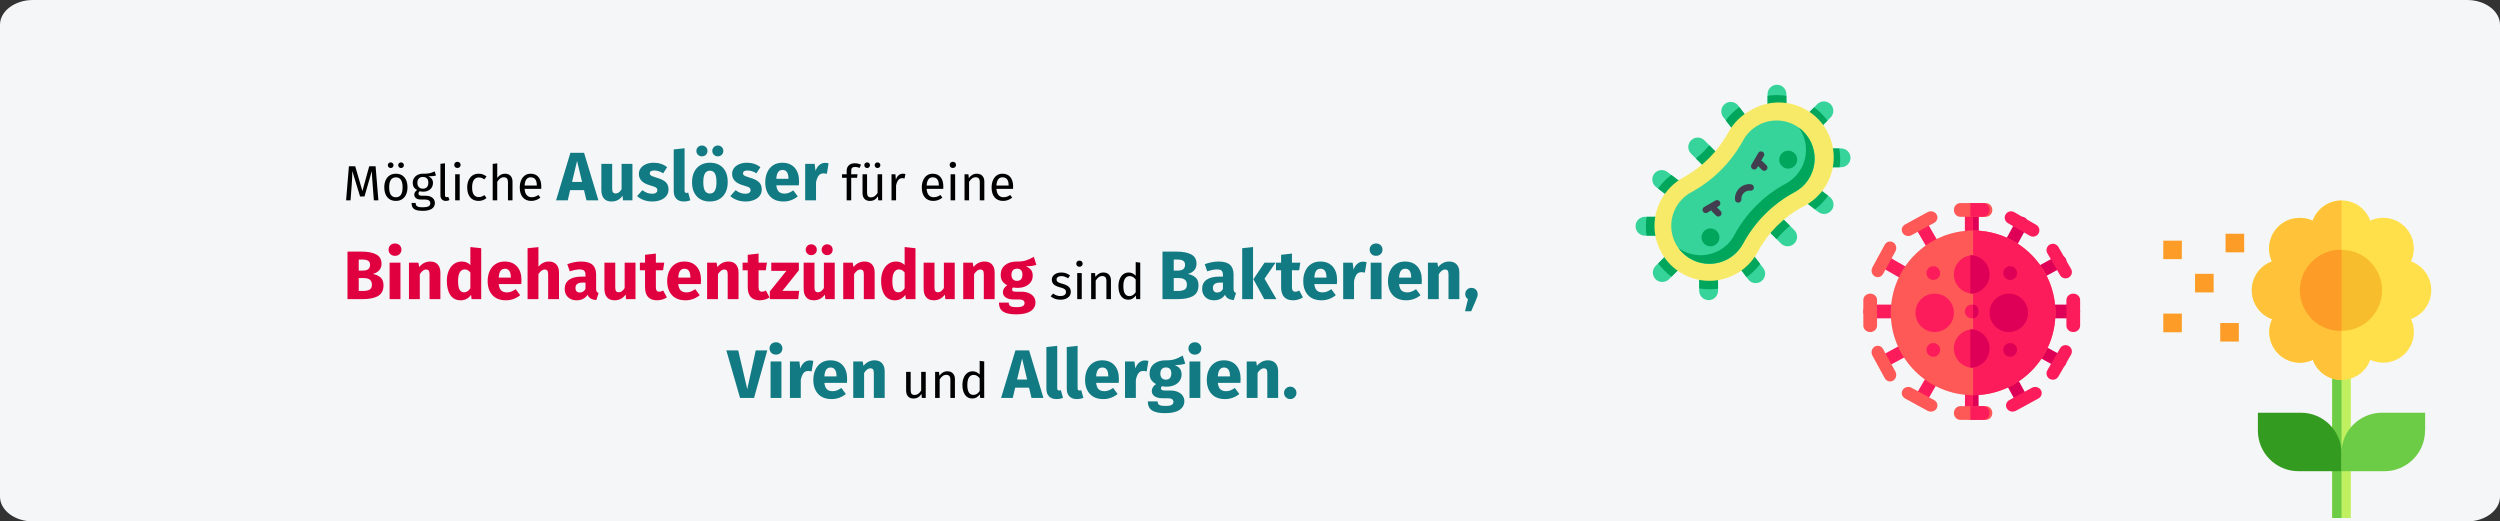<?xml version="1.0" encoding="UTF-8"?>
<svg xmlns="http://www.w3.org/2000/svg" xmlns:xlink="http://www.w3.org/1999/xlink" width="911px" height="190px" viewBox="0 0 911 190" version="1.1">
  <rect x="0" y="0" width="911" height="190" fill="#333333" stroke="none"/>
  <title>bindehautentzuendung-definition</title>
  <g id="Page-1" stroke="none" stroke-width="1" fill="none" fill-rule="evenodd">
    <g id="vorlage" transform="translate(2, -5423)" fill-rule="nonzero">
      <g id="bindehautentzuendung-definition" transform="translate(-2, 5423)">
        <g id="Mask" fill="#F5F6F7">
          <path d="M12,0 L899,0 C905.627,0 911,4.051 911,9.048 L911,180.952 C911,185.949 905.627,190 899,190 L12,190 C5.373,190 0,185.949 0,180.952 L0,9.048 C0,4.051 5.373,0 12,0 Z" id="path-3"></path>
        </g>
        <g id="Mögliche-Auslöser-fü" transform="translate(126.116, 53.025)">
          <path d="M11.772,19.975 L10.116,19.975 L9.684,14.377 C9.504,12.181 9.402,10.495 9.378,9.319 L6.696,18.571 L5.094,18.571 L2.268,9.301 C2.268,10.801 2.19,12.535 2.034,14.503 L1.62,19.975 L0,19.975 L1.026,7.573 L3.33,7.573 L5.94,16.591 L8.424,7.573 L10.746,7.573 L11.772,19.975 Z" id="M" fill="#000000"></path>
          <path d="M18.162,10.273 C19.494,10.273 20.529,10.717 21.267,11.605 C22.005,12.493 22.374,13.699 22.374,15.223 C22.374,16.207 22.206,17.074 21.87,17.824 C21.534,18.574 21.048,19.156 20.412,19.57 C19.776,19.984 19.02,20.191 18.144,20.191 C16.812,20.191 15.774,19.747 15.03,18.859 C14.286,17.971 13.914,16.765 13.914,15.241 C13.914,14.257 14.082,13.39 14.418,12.64 C14.754,11.89 15.24,11.308 15.876,10.894 C16.512,10.48 17.274,10.273 18.162,10.273 Z M18.162,11.605 C16.518,11.605 15.696,12.817 15.696,15.241 C15.696,17.653 16.512,18.859 18.144,18.859 C19.776,18.859 20.592,17.647 20.592,15.223 C20.592,12.811 19.782,11.605 18.162,11.605 Z M16.254,6.151 C16.542,6.151 16.785,6.25 16.983,6.448 C17.181,6.646 17.28,6.889 17.28,7.177 C17.28,7.465 17.181,7.708 16.983,7.906 C16.785,8.104 16.542,8.203 16.254,8.203 C15.954,8.203 15.705,8.104 15.507,7.906 C15.309,7.708 15.21,7.465 15.21,7.177 C15.21,6.889 15.309,6.646 15.507,6.448 C15.705,6.25 15.954,6.151 16.254,6.151 Z M20.016,6.151 C20.316,6.151 20.565,6.25 20.763,6.448 C20.961,6.646 21.06,6.889 21.06,7.177 C21.06,7.465 20.961,7.708 20.763,7.906 C20.565,8.104 20.316,8.203 20.016,8.203 C19.728,8.203 19.485,8.104 19.287,7.906 C19.089,7.708 18.99,7.465 18.99,7.177 C18.99,6.889 19.089,6.646 19.287,6.448 C19.485,6.25 19.728,6.151 20.016,6.151 Z" id="ö" fill="#000000"></path>
          <path d="M32.76,10.921 C32.4,11.041 32.004,11.119 31.572,11.155 C31.14,11.191 30.612,11.209 29.988,11.209 C31.104,11.713 31.662,12.511 31.662,13.603 C31.662,14.551 31.338,15.325 30.69,15.925 C30.042,16.525 29.16,16.825 28.044,16.825 C27.612,16.825 27.21,16.765 26.838,16.645 C26.694,16.741 26.58,16.87 26.496,17.032 C26.412,17.194 26.37,17.359 26.37,17.527 C26.37,18.043 26.784,18.301 27.612,18.301 L29.124,18.301 C29.76,18.301 30.324,18.415 30.816,18.643 C31.308,18.871 31.689,19.183 31.959,19.579 C32.229,19.975 32.364,20.425 32.364,20.929 C32.364,21.853 31.986,22.564 31.23,23.062 C30.474,23.56 29.37,23.809 27.918,23.809 C26.898,23.809 26.091,23.704 25.497,23.494 C24.903,23.284 24.48,22.969 24.228,22.549 C23.976,22.129 23.85,21.589 23.85,20.929 L25.344,20.929 C25.344,21.313 25.416,21.616 25.56,21.838 C25.704,22.06 25.962,22.228 26.334,22.342 C26.706,22.456 27.234,22.513 27.918,22.513 C28.914,22.513 29.625,22.39 30.051,22.144 C30.477,21.898 30.69,21.529 30.69,21.037 C30.69,20.593 30.522,20.257 30.186,20.029 C29.85,19.801 29.382,19.687 28.782,19.687 L27.288,19.687 C26.484,19.687 25.875,19.516 25.461,19.174 C25.047,18.832 24.84,18.403 24.84,17.887 C24.84,17.575 24.93,17.275 25.11,16.987 C25.29,16.699 25.548,16.441 25.884,16.213 C25.332,15.925 24.927,15.568 24.669,15.142 C24.411,14.716 24.282,14.197 24.282,13.585 C24.282,12.949 24.441,12.379 24.759,11.875 C25.077,11.371 25.515,10.978 26.073,10.696 C26.631,10.414 27.252,10.273 27.936,10.273 C28.68,10.285 29.304,10.258 29.808,10.192 C30.312,10.126 30.729,10.036 31.059,9.922 C31.389,9.808 31.794,9.643 32.274,9.427 L32.76,10.921 Z M27.936,11.461 C27.312,11.461 26.829,11.656 26.487,12.046 C26.145,12.436 25.974,12.949 25.974,13.585 C25.974,14.233 26.148,14.752 26.496,15.142 C26.844,15.532 27.336,15.727 27.972,15.727 C28.62,15.727 29.115,15.538 29.457,15.16 C29.799,14.782 29.97,14.251 29.97,13.567 C29.97,12.163 29.292,11.461 27.936,11.461 Z" id="g" fill="#000000"></path>
          <path d="M36.36,20.191 C35.748,20.191 35.265,20.008 34.911,19.642 C34.557,19.276 34.38,18.763 34.38,18.103 L34.38,6.673 L36.036,6.475 L36.036,18.067 C36.036,18.331 36.081,18.523 36.171,18.643 C36.261,18.763 36.414,18.823 36.63,18.823 C36.858,18.823 37.062,18.787 37.242,18.715 L37.674,19.867 C37.278,20.083 36.84,20.191 36.36,20.191 Z" id="l" fill="#000000"></path>
          <path d="M41.4,10.489 L41.4,19.975 L39.744,19.975 L39.744,10.489 L41.4,10.489 Z M40.554,5.935 C40.902,5.935 41.184,6.043 41.4,6.259 C41.616,6.475 41.724,6.745 41.724,7.069 C41.724,7.393 41.616,7.66 41.4,7.87 C41.184,8.08 40.902,8.185 40.554,8.185 C40.218,8.185 39.942,8.08 39.726,7.87 C39.51,7.66 39.402,7.393 39.402,7.069 C39.402,6.745 39.51,6.475 39.726,6.259 C39.942,6.043 40.218,5.935 40.554,5.935 Z" id="i" fill="#000000"></path>
          <path d="M48.276,10.273 C48.84,10.273 49.356,10.354 49.824,10.516 C50.292,10.678 50.742,10.939 51.174,11.299 L50.382,12.343 C50.046,12.103 49.719,11.926 49.401,11.812 C49.083,11.698 48.732,11.641 48.348,11.641 C47.58,11.641 46.983,11.947 46.557,12.559 C46.131,13.171 45.918,14.077 45.918,15.277 C45.918,16.477 46.128,17.362 46.548,17.932 C46.968,18.502 47.568,18.787 48.348,18.787 C48.72,18.787 49.062,18.73 49.374,18.616 C49.686,18.502 50.034,18.319 50.418,18.067 L51.174,19.147 C50.31,19.843 49.344,20.191 48.276,20.191 C46.992,20.191 45.981,19.759 45.243,18.895 C44.505,18.031 44.136,16.837 44.136,15.313 C44.136,14.305 44.304,13.423 44.64,12.667 C44.976,11.911 45.453,11.323 46.071,10.903 C46.689,10.483 47.424,10.273 48.276,10.273 Z" id="c" fill="#000000"></path>
          <path d="M57.888,10.273 C58.752,10.273 59.427,10.531 59.913,11.047 C60.399,11.563 60.642,12.271 60.642,13.171 L60.642,19.975 L58.986,19.975 L58.986,13.405 C58.986,12.733 58.857,12.259 58.599,11.983 C58.341,11.707 57.966,11.569 57.474,11.569 C56.982,11.569 56.544,11.713 56.16,12.001 C55.776,12.289 55.416,12.697 55.08,13.225 L55.08,19.975 L53.424,19.975 L53.424,6.691 L55.08,6.511 L55.08,11.803 C55.824,10.783 56.76,10.273 57.888,10.273 Z" id="h" fill="#000000"></path>
          <path d="M71.136,14.953 C71.136,15.229 71.124,15.511 71.1,15.799 L65.052,15.799 C65.124,16.843 65.388,17.611 65.844,18.103 C66.3,18.595 66.888,18.841 67.608,18.841 C68.064,18.841 68.484,18.775 68.868,18.643 C69.252,18.511 69.654,18.301 70.074,18.013 L70.794,19.003 C69.786,19.795 68.682,20.191 67.482,20.191 C66.162,20.191 65.133,19.759 64.395,18.895 C63.657,18.031 63.288,16.843 63.288,15.331 C63.288,14.347 63.447,13.474 63.765,12.712 C64.083,11.95 64.539,11.353 65.133,10.921 C65.727,10.489 66.426,10.273 67.23,10.273 C68.49,10.273 69.456,10.687 70.128,11.515 C70.8,12.343 71.136,13.489 71.136,14.953 Z M69.498,14.467 C69.498,13.531 69.312,12.817 68.94,12.325 C68.568,11.833 68.01,11.587 67.266,11.587 C65.91,11.587 65.172,12.583 65.052,14.575 L69.498,14.575 L69.498,14.467 Z" id="e" fill="#000000"></path>
          <path d="M87.592,19.975 L86.692,16.25 L81.642,16.25 L80.767,19.975 L76.517,19.975 L81.742,2.65 L86.717,2.65 L91.942,19.975 L87.592,19.975 Z M82.342,13.275 L85.992,13.275 L84.167,5.625 L82.342,13.275 Z" id="A" fill="#117A83"></path>
          <path d="M104.342,19.975 L100.917,19.975 L100.742,18.3 C99.775,19.7 98.434,20.4 96.717,20.4 C95.5,20.4 94.579,20.033 93.954,19.3 C93.329,18.567 93.017,17.542 93.017,16.225 L93.017,6.7 L96.967,6.7 L96.967,15.725 C96.967,16.375 97.071,16.829 97.279,17.087 C97.488,17.346 97.809,17.475 98.242,17.475 C99.075,17.475 99.792,16.958 100.392,15.925 L100.392,6.7 L104.342,6.7 L104.342,19.975 Z" id="u" fill="#117A83"></path>
          <path d="M112.117,6.275 C113.067,6.275 113.959,6.417 114.792,6.7 C115.625,6.983 116.359,7.383 116.992,7.9 L115.542,10.125 C114.459,9.442 113.367,9.1 112.267,9.1 C111.75,9.1 111.355,9.188 111.079,9.363 C110.805,9.537 110.667,9.783 110.667,10.1 C110.667,10.35 110.73,10.554 110.855,10.713 C110.98,10.871 111.234,11.033 111.617,11.2 C112,11.367 112.592,11.567 113.392,11.8 C114.775,12.2 115.805,12.721 116.48,13.363 C117.154,14.004 117.492,14.892 117.492,16.025 C117.492,16.925 117.234,17.704 116.717,18.363 C116.2,19.021 115.492,19.525 114.592,19.875 C113.692,20.225 112.692,20.4 111.592,20.4 C110.475,20.4 109.438,20.225 108.48,19.875 C107.521,19.525 106.709,19.042 106.042,18.425 L107.967,16.275 C109.084,17.142 110.259,17.575 111.492,17.575 C112.092,17.575 112.563,17.467 112.904,17.25 C113.246,17.033 113.417,16.725 113.417,16.325 C113.417,16.008 113.35,15.758 113.217,15.575 C113.084,15.392 112.825,15.221 112.442,15.062 C112.059,14.904 111.45,14.708 110.617,14.475 C109.3,14.092 108.317,13.558 107.667,12.875 C107.017,12.192 106.692,11.342 106.692,10.325 C106.692,9.558 106.913,8.871 107.355,8.262 C107.796,7.654 108.43,7.171 109.254,6.812 C110.079,6.454 111.034,6.275 112.117,6.275 Z" id="s" fill="#117A83"></path>
          <path d="M123.042,20.4 C121.892,20.4 120.996,20.071 120.355,19.413 C119.713,18.754 119.392,17.817 119.392,16.6 L119.392,1.425 L123.342,1 L123.342,16.45 C123.342,17 123.567,17.275 124.017,17.275 C124.25,17.275 124.467,17.233 124.667,17.15 L125.442,19.95 C124.725,20.25 123.925,20.4 123.042,20.4 Z" id="l" fill="#117A83"></path>
          <path d="M132.567,6.275 C134.6,6.275 136.192,6.896 137.342,8.137 C138.492,9.379 139.067,11.117 139.067,13.35 C139.067,14.767 138.804,16.004 138.28,17.062 C137.755,18.121 137.005,18.942 136.03,19.525 C135.054,20.108 133.9,20.4 132.567,20.4 C130.55,20.4 128.963,19.779 127.805,18.538 C126.646,17.296 126.067,15.558 126.067,13.325 C126.067,11.908 126.329,10.671 126.855,9.613 C127.379,8.554 128.13,7.733 129.105,7.15 C130.079,6.567 131.234,6.275 132.567,6.275 Z M132.567,9.175 C131.767,9.175 131.167,9.512 130.767,10.188 C130.367,10.863 130.167,11.908 130.167,13.325 C130.167,14.775 130.363,15.833 130.755,16.5 C131.146,17.167 131.75,17.5 132.567,17.5 C133.367,17.5 133.967,17.163 134.367,16.488 C134.767,15.812 134.967,14.767 134.967,13.35 C134.967,11.9 134.771,10.842 134.38,10.175 C133.988,9.508 133.384,9.175 132.567,9.175 Z M129.667,0 C130.234,0 130.713,0.192 131.105,0.575 C131.496,0.958 131.692,1.425 131.692,1.975 C131.692,2.525 131.496,2.992 131.105,3.375 C130.713,3.758 130.234,3.95 129.667,3.95 C129.1,3.95 128.621,3.758 128.23,3.375 C127.838,2.992 127.642,2.525 127.642,1.975 C127.642,1.425 127.838,0.958 128.23,0.575 C128.621,0.192 129.1,0 129.667,0 Z M135.442,0 C136.025,0 136.509,0.192 136.892,0.575 C137.275,0.958 137.467,1.425 137.467,1.975 C137.467,2.525 137.275,2.992 136.892,3.375 C136.509,3.758 136.025,3.95 135.442,3.95 C134.892,3.95 134.421,3.758 134.03,3.375 C133.638,2.992 133.442,2.525 133.442,1.975 C133.442,1.425 133.638,0.958 134.03,0.575 C134.421,0.192 134.892,0 135.442,0 Z" id="ö" fill="#117A83"></path>
          <path d="M146.092,6.275 C147.042,6.275 147.934,6.417 148.767,6.7 C149.6,6.983 150.334,7.383 150.967,7.9 L149.517,10.125 C148.434,9.442 147.342,9.1 146.242,9.1 C145.725,9.1 145.329,9.188 145.054,9.363 C144.78,9.537 144.642,9.783 144.642,10.1 C144.642,10.35 144.704,10.554 144.829,10.713 C144.954,10.871 145.209,11.033 145.592,11.2 C145.975,11.367 146.567,11.567 147.367,11.8 C148.75,12.2 149.78,12.721 150.454,13.363 C151.13,14.004 151.467,14.892 151.467,16.025 C151.467,16.925 151.209,17.704 150.692,18.363 C150.175,19.021 149.467,19.525 148.567,19.875 C147.667,20.225 146.667,20.4 145.567,20.4 C144.45,20.4 143.413,20.225 142.454,19.875 C141.496,19.525 140.684,19.042 140.017,18.425 L141.942,16.275 C143.059,17.142 144.234,17.575 145.467,17.575 C146.067,17.575 146.538,17.467 146.88,17.25 C147.221,17.033 147.392,16.725 147.392,16.325 C147.392,16.008 147.325,15.758 147.192,15.575 C147.059,15.392 146.8,15.221 146.417,15.062 C146.034,14.904 145.425,14.708 144.592,14.475 C143.275,14.092 142.292,13.558 141.642,12.875 C140.992,12.192 140.667,11.342 140.667,10.325 C140.667,9.558 140.888,8.871 141.329,8.262 C141.771,7.654 142.405,7.171 143.23,6.812 C144.054,6.454 145.009,6.275 146.092,6.275 Z" id="s" fill="#117A83"></path>
          <path d="M165.067,13.075 C165.067,13.625 165.042,14.1 164.992,14.5 L156.767,14.5 C156.9,15.617 157.217,16.4 157.717,16.85 C158.217,17.3 158.909,17.525 159.792,17.525 C160.325,17.525 160.842,17.429 161.342,17.238 C161.842,17.046 162.384,16.75 162.967,16.35 L164.592,18.55 C163.042,19.783 161.317,20.4 159.417,20.4 C157.267,20.4 155.617,19.767 154.467,18.5 C153.317,17.233 152.742,15.533 152.742,13.4 C152.742,12.05 152.984,10.838 153.467,9.762 C153.95,8.688 154.659,7.838 155.592,7.213 C156.525,6.588 157.642,6.275 158.942,6.275 C160.859,6.275 162.359,6.875 163.442,8.075 C164.525,9.275 165.067,10.942 165.067,13.075 Z M161.192,11.95 C161.159,9.917 160.442,8.9 159.042,8.9 C158.359,8.9 157.829,9.15 157.454,9.65 C157.079,10.15 156.85,10.975 156.767,12.125 L161.192,12.125 L161.192,11.95 Z" id="e" fill="#117A83"></path>
          <path d="M174.492,6.325 C174.975,6.325 175.417,6.383 175.817,6.5 L175.192,10.325 C174.692,10.208 174.292,10.15 173.992,10.15 C173.209,10.15 172.613,10.421 172.204,10.963 C171.796,11.504 171.475,12.317 171.242,13.4 L171.242,19.975 L167.292,19.975 L167.292,6.7 L170.742,6.7 L171.067,9.275 C171.367,8.358 171.821,7.638 172.429,7.112 C173.038,6.588 173.725,6.325 174.492,6.325 Z" id="r" fill="#117A83"></path>
          <path d="M185.469,7.807 C184.965,7.807 184.605,7.918 184.389,8.14 C184.173,8.362 184.065,8.707 184.065,9.175 L184.065,10.489 L186.369,10.489 L186.189,11.767 L184.065,11.767 L184.065,19.975 L182.409,19.975 L182.409,11.767 L180.717,11.767 L180.717,10.489 L182.409,10.489 L182.409,9.193 C182.409,8.377 182.67,7.72 183.192,7.222 C183.714,6.724 184.443,6.475 185.379,6.475 C185.811,6.475 186.198,6.514 186.54,6.592 C186.882,6.67 187.251,6.793 187.647,6.961 L187.125,8.167 C186.585,7.927 186.033,7.807 185.469,7.807 Z" id="f" fill="#000000"></path>
          <path d="M195.333,19.975 L193.911,19.975 L193.785,18.499 C193.425,19.087 193.011,19.516 192.543,19.786 C192.075,20.056 191.505,20.191 190.833,20.191 C190.005,20.191 189.357,19.939 188.889,19.435 C188.421,18.931 188.187,18.217 188.187,17.293 L188.187,10.489 L189.843,10.489 L189.843,17.113 C189.843,17.761 189.957,18.22 190.185,18.49 C190.413,18.76 190.785,18.895 191.301,18.895 C192.225,18.895 193.017,18.349 193.677,17.257 L193.677,10.489 L195.333,10.489 L195.333,19.975 Z M189.879,6.151 C190.167,6.151 190.41,6.25 190.608,6.448 C190.806,6.646 190.905,6.889 190.905,7.177 C190.905,7.465 190.806,7.708 190.608,7.906 C190.41,8.104 190.167,8.203 189.879,8.203 C189.579,8.203 189.33,8.104 189.132,7.906 C188.934,7.708 188.835,7.465 188.835,7.177 C188.835,6.889 188.934,6.646 189.132,6.448 C189.33,6.25 189.579,6.151 189.879,6.151 Z M193.641,6.151 C193.941,6.151 194.19,6.25 194.388,6.448 C194.586,6.646 194.685,6.889 194.685,7.177 C194.685,7.465 194.586,7.708 194.388,7.906 C194.19,8.104 193.941,8.203 193.641,8.203 C193.353,8.203 193.11,8.104 192.912,7.906 C192.714,7.708 192.615,7.465 192.615,7.177 C192.615,6.889 192.714,6.646 192.912,6.448 C193.11,6.25 193.353,6.151 193.641,6.151 Z" id="ü" fill="#000000"></path>
          <path d="M202.875,10.273 C203.211,10.273 203.523,10.309 203.811,10.381 L203.505,12.001 C203.217,11.929 202.941,11.893 202.677,11.893 C202.089,11.893 201.615,12.109 201.255,12.541 C200.895,12.973 200.613,13.645 200.409,14.557 L200.409,19.975 L198.753,19.975 L198.753,10.489 L200.175,10.489 L200.337,12.415 C200.589,11.707 200.931,11.173 201.363,10.813 C201.795,10.453 202.299,10.273 202.875,10.273 Z" id="r" fill="#000000"></path>
          <path d="M217.635,14.953 C217.635,15.229 217.623,15.511 217.599,15.799 L211.551,15.799 C211.623,16.843 211.887,17.611 212.343,18.103 C212.799,18.595 213.387,18.841 214.107,18.841 C214.563,18.841 214.983,18.775 215.367,18.643 C215.751,18.511 216.153,18.301 216.573,18.013 L217.293,19.003 C216.285,19.795 215.181,20.191 213.981,20.191 C212.661,20.191 211.632,19.759 210.894,18.895 C210.156,18.031 209.787,16.843 209.787,15.331 C209.787,14.347 209.946,13.474 210.264,12.712 C210.582,11.95 211.038,11.353 211.632,10.921 C212.226,10.489 212.925,10.273 213.729,10.273 C214.989,10.273 215.955,10.687 216.627,11.515 C217.299,12.343 217.635,13.489 217.635,14.953 Z M215.997,14.467 C215.997,13.531 215.811,12.817 215.439,12.325 C215.067,11.833 214.509,11.587 213.765,11.587 C212.409,11.587 211.671,12.583 211.551,14.575 L215.997,14.575 L215.997,14.467 Z" id="e" fill="#000000"></path>
          <path d="M221.937,10.489 L221.937,19.975 L220.281,19.975 L220.281,10.489 L221.937,10.489 Z M221.091,5.935 C221.439,5.935 221.721,6.043 221.937,6.259 C222.153,6.475 222.261,6.745 222.261,7.069 C222.261,7.393 222.153,7.66 221.937,7.87 C221.721,8.08 221.439,8.185 221.091,8.185 C220.755,8.185 220.479,8.08 220.263,7.87 C220.047,7.66 219.939,7.393 219.939,7.069 C219.939,6.745 220.047,6.475 220.263,6.259 C220.479,6.043 220.755,5.935 221.091,5.935 Z" id="i" fill="#000000"></path>
          <path d="M229.821,10.273 C230.685,10.273 231.36,10.531 231.846,11.047 C232.332,11.563 232.575,12.271 232.575,13.171 L232.575,19.975 L230.919,19.975 L230.919,13.405 C230.919,12.733 230.793,12.259 230.541,11.983 C230.289,11.707 229.917,11.569 229.425,11.569 C228.921,11.569 228.477,11.713 228.093,12.001 C227.709,12.289 227.349,12.703 227.013,13.243 L227.013,19.975 L225.357,19.975 L225.357,10.489 L226.779,10.489 L226.923,11.893 C227.259,11.389 227.676,10.993 228.174,10.705 C228.672,10.417 229.221,10.273 229.821,10.273 Z" id="n" fill="#000000"></path>
          <path d="M243.069,14.953 C243.069,15.229 243.057,15.511 243.033,15.799 L236.985,15.799 C237.057,16.843 237.321,17.611 237.777,18.103 C238.233,18.595 238.821,18.841 239.541,18.841 C239.997,18.841 240.417,18.775 240.801,18.643 C241.185,18.511 241.587,18.301 242.007,18.013 L242.727,19.003 C241.719,19.795 240.615,20.191 239.415,20.191 C238.095,20.191 237.066,19.759 236.328,18.895 C235.59,18.031 235.221,16.843 235.221,15.331 C235.221,14.347 235.38,13.474 235.698,12.712 C236.016,11.95 236.472,11.353 237.066,10.921 C237.66,10.489 238.359,10.273 239.163,10.273 C240.423,10.273 241.389,10.687 242.061,11.515 C242.733,12.343 243.069,13.489 243.069,14.953 Z M241.431,14.467 C241.431,13.531 241.245,12.817 240.873,12.325 C240.501,11.833 239.943,11.587 239.199,11.587 C237.843,11.587 237.105,12.583 236.985,14.575 L241.431,14.575 L241.431,14.467 Z" id="e" fill="#000000"></path>
          <path d="M9.734,46.8 C10.884,47.017 11.822,47.442 12.546,48.075 C13.271,48.708 13.634,49.658 13.634,50.925 C13.634,52.775 12.972,54.079 11.646,54.837 C10.322,55.596 8.467,55.975 6.084,55.975 L0.509,55.975 L0.509,38.65 L5.409,38.65 C7.842,38.65 9.701,38.996 10.984,39.688 C12.267,40.379 12.909,41.508 12.909,43.075 C12.909,44.092 12.605,44.913 11.996,45.538 C11.388,46.163 10.634,46.583 9.734,46.8 Z M4.609,41.55 L4.609,45.575 L6.134,45.575 C7.867,45.575 8.734,44.875 8.734,43.475 C8.734,42.775 8.501,42.279 8.034,41.987 C7.567,41.696 6.826,41.55 5.809,41.55 L4.609,41.55 Z M6.109,53 C7.192,53 8.013,52.837 8.572,52.513 C9.13,52.188 9.409,51.583 9.409,50.7 C9.409,49.1 8.409,48.3 6.409,48.3 L4.609,48.3 L4.609,53 L6.109,53 Z" id="B" fill="#E0003F"></path>
          <path d="M19.809,42.7 L19.809,55.975 L15.859,55.975 L15.859,42.7 L19.809,42.7 Z M17.809,35.7 C18.492,35.7 19.055,35.913 19.497,36.337 C19.938,36.763 20.159,37.3 20.159,37.95 C20.159,38.6 19.938,39.138 19.497,39.562 C19.055,39.987 18.492,40.2 17.809,40.2 C17.126,40.2 16.567,39.987 16.134,39.562 C15.701,39.138 15.484,38.6 15.484,37.95 C15.484,37.3 15.701,36.763 16.134,36.337 C16.567,35.913 17.126,35.7 17.809,35.7 Z" id="i" fill="#E0003F"></path>
          <path d="M30.684,42.275 C31.834,42.275 32.734,42.625 33.384,43.325 C34.034,44.025 34.359,45.008 34.359,46.275 L34.359,55.975 L30.409,55.975 L30.409,46.95 C30.409,46.283 30.305,45.821 30.096,45.562 C29.888,45.304 29.576,45.175 29.159,45.175 C28.359,45.175 27.592,45.75 26.859,46.9 L26.859,55.975 L22.909,55.975 L22.909,42.7 L26.359,42.7 L26.634,44.275 C27.201,43.608 27.813,43.108 28.471,42.775 C29.13,42.442 29.867,42.275 30.684,42.275 Z" id="n" fill="#E0003F"></path>
          <path d="M49.234,37.425 L49.234,55.975 L45.734,55.975 L45.534,54.425 C44.601,55.742 43.342,56.4 41.759,56.4 C40.109,56.4 38.855,55.767 37.996,54.5 C37.138,53.233 36.709,51.5 36.709,49.3 C36.709,47.95 36.934,46.742 37.384,45.675 C37.834,44.608 38.471,43.775 39.297,43.175 C40.121,42.575 41.067,42.275 42.134,42.275 C43.401,42.275 44.451,42.692 45.284,43.525 L45.284,37 L49.234,37.425 Z M42.984,53.5 C43.901,53.5 44.667,53 45.284,52 L45.284,46.275 C44.967,45.892 44.647,45.608 44.322,45.425 C43.996,45.242 43.626,45.15 43.209,45.15 C42.476,45.15 41.892,45.492 41.459,46.175 C41.026,46.858 40.809,47.908 40.809,49.325 C40.809,50.875 40.996,51.958 41.371,52.575 C41.746,53.192 42.284,53.5 42.984,53.5 Z" id="d" fill="#E0003F"></path>
          <path d="M63.909,49.075 C63.909,49.625 63.884,50.1 63.834,50.5 L55.609,50.5 C55.742,51.617 56.059,52.4 56.559,52.85 C57.059,53.3 57.751,53.525 58.634,53.525 C59.167,53.525 59.684,53.429 60.184,53.237 C60.684,53.046 61.226,52.75 61.809,52.35 L63.434,54.55 C61.884,55.783 60.159,56.4 58.259,56.4 C56.109,56.4 54.459,55.767 53.309,54.5 C52.159,53.233 51.584,51.533 51.584,49.4 C51.584,48.05 51.826,46.837 52.309,45.763 C52.792,44.688 53.501,43.837 54.434,43.212 C55.367,42.587 56.484,42.275 57.784,42.275 C59.701,42.275 61.201,42.875 62.284,44.075 C63.367,45.275 63.909,46.942 63.909,49.075 Z M60.034,47.95 C60.001,45.917 59.284,44.9 57.884,44.9 C57.201,44.9 56.672,45.15 56.297,45.65 C55.922,46.15 55.692,46.975 55.609,48.125 L60.034,48.125 L60.034,47.95 Z" id="e" fill="#E0003F"></path>
          <path d="M73.909,42.275 C75.059,42.275 75.959,42.625 76.609,43.325 C77.259,44.025 77.584,45.008 77.584,46.275 L77.584,55.975 L73.634,55.975 L73.634,46.95 C73.634,46.283 73.526,45.821 73.309,45.562 C73.092,45.304 72.784,45.175 72.384,45.175 C71.584,45.175 70.817,45.742 70.084,46.875 L70.084,55.975 L66.134,55.975 L66.134,37.425 L70.084,37.025 L70.084,44.125 C70.634,43.508 71.217,43.046 71.834,42.737 C72.451,42.429 73.142,42.275 73.909,42.275 Z" id="h" fill="#E0003F"></path>
          <path d="M91.109,52.125 C91.109,52.625 91.18,52.992 91.322,53.225 C91.463,53.458 91.692,53.633 92.009,53.75 L91.184,56.325 C90.367,56.258 89.701,56.079 89.184,55.788 C88.667,55.496 88.267,55.033 87.984,54.4 C87.117,55.733 85.784,56.4 83.984,56.4 C82.667,56.4 81.617,56.017 80.834,55.25 C80.051,54.483 79.659,53.483 79.659,52.25 C79.659,50.8 80.192,49.692 81.259,48.925 C82.326,48.158 83.867,47.775 85.884,47.775 L87.234,47.775 L87.234,47.2 C87.234,46.417 87.067,45.879 86.734,45.587 C86.401,45.296 85.817,45.15 84.984,45.15 C84.551,45.15 84.026,45.212 83.409,45.337 C82.792,45.462 82.159,45.633 81.509,45.85 L80.609,43.25 C81.442,42.933 82.296,42.692 83.171,42.525 C84.046,42.358 84.859,42.275 85.609,42.275 C87.509,42.275 88.901,42.667 89.784,43.45 C90.667,44.233 91.109,45.408 91.109,46.975 L91.109,52.125 Z M85.134,53.575 C86.034,53.575 86.734,53.15 87.234,52.3 L87.234,49.95 L86.259,49.95 C85.359,49.95 84.688,50.108 84.246,50.425 C83.805,50.742 83.584,51.233 83.584,51.9 C83.584,52.433 83.722,52.846 83.996,53.138 C84.272,53.429 84.651,53.575 85.134,53.575 Z" id="a" fill="#E0003F"></path>
          <path d="M105.459,55.975 L102.034,55.975 L101.859,54.3 C100.892,55.7 99.551,56.4 97.834,56.4 C96.617,56.4 95.697,56.033 95.072,55.3 C94.447,54.567 94.134,53.542 94.134,52.225 L94.134,42.7 L98.084,42.7 L98.084,51.725 C98.084,52.375 98.188,52.829 98.397,53.087 C98.605,53.346 98.926,53.475 99.359,53.475 C100.192,53.475 100.909,52.958 101.509,51.925 L101.509,42.7 L105.459,42.7 L105.459,55.975 Z" id="u" fill="#E0003F"></path>
          <path d="M116.884,55.35 C116.401,55.683 115.838,55.942 115.197,56.125 C114.555,56.308 113.917,56.4 113.284,56.4 C110.384,56.383 108.934,54.783 108.934,51.6 L108.934,45.45 L107.059,45.45 L107.059,42.7 L108.934,42.7 L108.934,39.825 L112.884,39.375 L112.884,42.7 L115.934,42.7 L115.509,45.45 L112.884,45.45 L112.884,51.55 C112.884,52.167 112.984,52.608 113.184,52.875 C113.384,53.142 113.701,53.275 114.134,53.275 C114.584,53.275 115.059,53.133 115.559,52.85 L116.884,55.35 Z" id="t" fill="#E0003F"></path>
          <path d="M129.334,49.075 C129.334,49.625 129.309,50.1 129.259,50.5 L121.034,50.5 C121.167,51.617 121.484,52.4 121.984,52.85 C122.484,53.3 123.176,53.525 124.059,53.525 C124.592,53.525 125.109,53.429 125.609,53.237 C126.109,53.046 126.651,52.75 127.234,52.35 L128.859,54.55 C127.309,55.783 125.584,56.4 123.684,56.4 C121.534,56.4 119.884,55.767 118.734,54.5 C117.584,53.233 117.009,51.533 117.009,49.4 C117.009,48.05 117.251,46.837 117.734,45.763 C118.217,44.688 118.926,43.837 119.859,43.212 C120.792,42.587 121.909,42.275 123.209,42.275 C125.126,42.275 126.626,42.875 127.709,44.075 C128.792,45.275 129.334,46.942 129.334,49.075 Z M125.459,47.95 C125.426,45.917 124.709,44.9 123.309,44.9 C122.626,44.9 122.097,45.15 121.722,45.65 C121.347,46.15 121.117,46.975 121.034,48.125 L125.459,48.125 L125.459,47.95 Z" id="e" fill="#E0003F"></path>
          <path d="M139.334,42.275 C140.484,42.275 141.384,42.625 142.034,43.325 C142.684,44.025 143.009,45.008 143.009,46.275 L143.009,55.975 L139.059,55.975 L139.059,46.95 C139.059,46.283 138.955,45.821 138.746,45.562 C138.538,45.304 138.226,45.175 137.809,45.175 C137.009,45.175 136.242,45.75 135.509,46.9 L135.509,55.975 L131.559,55.975 L131.559,42.7 L135.009,42.7 L135.284,44.275 C135.851,43.608 136.463,43.108 137.121,42.775 C137.78,42.442 138.517,42.275 139.334,42.275 Z" id="n" fill="#E0003F"></path>
          <path d="M154.309,55.35 C153.826,55.683 153.263,55.942 152.621,56.125 C151.98,56.308 151.342,56.4 150.709,56.4 C147.809,56.383 146.359,54.783 146.359,51.6 L146.359,45.45 L144.484,45.45 L144.484,42.7 L146.359,42.7 L146.359,39.825 L150.309,39.375 L150.309,42.7 L153.359,42.7 L152.934,45.45 L150.309,45.45 L150.309,51.55 C150.309,52.167 150.409,52.608 150.609,52.875 C150.809,53.142 151.126,53.275 151.559,53.275 C152.009,53.275 152.484,53.133 152.984,52.85 L154.309,55.35 Z" id="t" fill="#E0003F"></path>
          <polygon id="z" fill="#E0003F" points="164.984 42.7 164.984 45.475 158.984 52.975 165.109 52.975 164.759 55.975 154.409 55.975 154.409 53.175 160.434 45.675 154.934 45.675 154.934 42.7"></polygon>
          <path d="M178.059,55.975 L174.634,55.975 L174.459,54.3 C173.492,55.7 172.151,56.4 170.434,56.4 C169.217,56.4 168.297,56.033 167.672,55.3 C167.047,54.567 166.734,53.542 166.734,52.225 L166.734,42.7 L170.684,42.7 L170.684,51.725 C170.684,52.375 170.788,52.829 170.996,53.087 C171.205,53.346 171.526,53.475 171.959,53.475 C172.792,53.475 173.509,52.958 174.109,51.925 L174.109,42.7 L178.059,42.7 L178.059,55.975 Z M169.509,36 C170.076,36 170.555,36.192 170.946,36.575 C171.338,36.958 171.534,37.425 171.534,37.975 C171.534,38.525 171.338,38.992 170.946,39.375 C170.555,39.758 170.076,39.95 169.509,39.95 C168.942,39.95 168.463,39.758 168.071,39.375 C167.68,38.992 167.484,38.525 167.484,37.975 C167.484,37.425 167.68,36.958 168.071,36.575 C168.463,36.192 168.942,36 169.509,36 Z M175.284,36 C175.867,36 176.351,36.192 176.734,36.575 C177.117,36.958 177.309,37.425 177.309,37.975 C177.309,38.525 177.117,38.992 176.734,39.375 C176.351,39.758 175.867,39.95 175.284,39.95 C174.734,39.95 174.263,39.758 173.871,39.375 C173.48,38.992 173.284,38.525 173.284,37.975 C173.284,37.425 173.48,36.958 173.871,36.575 C174.263,36.192 174.734,36 175.284,36 Z" id="ü" fill="#E0003F"></path>
          <path d="M188.934,42.275 C190.084,42.275 190.984,42.625 191.634,43.325 C192.284,44.025 192.609,45.008 192.609,46.275 L192.609,55.975 L188.659,55.975 L188.659,46.95 C188.659,46.283 188.555,45.821 188.346,45.562 C188.138,45.304 187.826,45.175 187.409,45.175 C186.609,45.175 185.842,45.75 185.109,46.9 L185.109,55.975 L181.159,55.975 L181.159,42.7 L184.609,42.7 L184.884,44.275 C185.451,43.608 186.063,43.108 186.721,42.775 C187.38,42.442 188.117,42.275 188.934,42.275 Z" id="n" fill="#E0003F"></path>
          <path d="M207.484,37.425 L207.484,55.975 L203.984,55.975 L203.784,54.425 C202.851,55.742 201.592,56.4 200.009,56.4 C198.359,56.4 197.105,55.767 196.246,54.5 C195.388,53.233 194.959,51.5 194.959,49.3 C194.959,47.95 195.184,46.742 195.634,45.675 C196.084,44.608 196.721,43.775 197.547,43.175 C198.371,42.575 199.317,42.275 200.384,42.275 C201.651,42.275 202.701,42.692 203.534,43.525 L203.534,37 L207.484,37.425 Z M201.234,53.5 C202.151,53.5 202.917,53 203.534,52 L203.534,46.275 C203.217,45.892 202.897,45.608 202.571,45.425 C202.246,45.242 201.876,45.15 201.459,45.15 C200.726,45.15 200.142,45.492 199.709,46.175 C199.276,46.858 199.059,47.908 199.059,49.325 C199.059,50.875 199.246,51.958 199.621,52.575 C199.996,53.192 200.534,53.5 201.234,53.5 Z" id="d" fill="#E0003F"></path>
          <path d="M221.784,55.975 L218.359,55.975 L218.184,54.3 C217.217,55.7 215.876,56.4 214.159,56.4 C212.942,56.4 212.022,56.033 211.397,55.3 C210.772,54.567 210.459,53.542 210.459,52.225 L210.459,42.7 L214.409,42.7 L214.409,51.725 C214.409,52.375 214.513,52.829 214.721,53.087 C214.93,53.346 215.251,53.475 215.684,53.475 C216.517,53.475 217.234,52.958 217.834,51.925 L217.834,42.7 L221.784,42.7 L221.784,55.975 Z" id="u" fill="#E0003F"></path>
          <path d="M232.659,42.275 C233.809,42.275 234.709,42.625 235.359,43.325 C236.009,44.025 236.334,45.008 236.334,46.275 L236.334,55.975 L232.384,55.975 L232.384,46.95 C232.384,46.283 232.28,45.821 232.071,45.562 C231.863,45.304 231.551,45.175 231.134,45.175 C230.334,45.175 229.567,45.75 228.834,46.9 L228.834,55.975 L224.884,55.975 L224.884,42.7 L228.334,42.7 L228.609,44.275 C229.176,43.608 229.788,43.108 230.446,42.775 C231.105,42.442 231.842,42.275 232.659,42.275 Z" id="n" fill="#E0003F"></path>
          <path d="M251.534,43.475 C250.667,43.825 249.392,44 247.709,44 C248.576,44.367 249.209,44.817 249.609,45.35 C250.009,45.883 250.209,46.575 250.209,47.425 C250.209,48.275 249.984,49.038 249.534,49.712 C249.084,50.388 248.438,50.917 247.596,51.3 C246.755,51.683 245.767,51.875 244.634,51.875 C244.101,51.875 243.592,51.825 243.109,51.725 C242.976,51.792 242.871,51.896 242.797,52.038 C242.721,52.179 242.684,52.325 242.684,52.475 C242.684,52.725 242.78,52.921 242.971,53.062 C243.163,53.204 243.551,53.275 244.134,53.275 L246.134,53.275 C247.151,53.275 248.042,53.442 248.809,53.775 C249.576,54.108 250.167,54.567 250.584,55.15 C251.001,55.733 251.209,56.392 251.209,57.125 C251.209,58.508 250.613,59.587 249.422,60.362 C248.23,61.138 246.509,61.525 244.259,61.525 C242.642,61.525 241.367,61.354 240.434,61.013 C239.501,60.671 238.846,60.192 238.471,59.575 C238.096,58.958 237.909,58.183 237.909,57.25 L241.459,57.25 C241.459,57.65 241.538,57.967 241.696,58.2 C241.855,58.433 242.142,58.608 242.559,58.725 C242.976,58.842 243.576,58.9 244.359,58.9 C245.442,58.9 246.192,58.771 246.609,58.513 C247.026,58.254 247.234,57.883 247.234,57.4 C247.234,57 247.076,56.683 246.759,56.45 C246.442,56.217 245.967,56.1 245.334,56.1 L243.409,56.1 C242.042,56.1 241.022,55.854 240.346,55.362 C239.672,54.871 239.334,54.242 239.334,53.475 C239.334,52.992 239.476,52.521 239.759,52.062 C240.042,51.604 240.426,51.225 240.909,50.925 C240.076,50.475 239.471,49.946 239.096,49.337 C238.721,48.729 238.534,47.992 238.534,47.125 C238.534,45.642 239.067,44.462 240.134,43.587 C241.201,42.712 242.609,42.275 244.359,42.275 C245.692,42.308 246.821,42.175 247.746,41.875 C248.672,41.575 249.626,41.133 250.609,40.55 L251.534,43.475 Z M244.459,44.875 C243.842,44.875 243.355,45.071 242.996,45.462 C242.638,45.854 242.459,46.392 242.459,47.075 C242.459,47.792 242.638,48.346 242.996,48.737 C243.355,49.129 243.842,49.325 244.459,49.325 C245.109,49.325 245.605,49.133 245.946,48.75 C246.288,48.367 246.459,47.792 246.459,47.025 C246.459,45.592 245.792,44.875 244.459,44.875 Z" id="g" fill="#E0003F"></path>
          <path d="M260.588,46.273 C261.236,46.273 261.818,46.363 262.334,46.543 C262.85,46.723 263.342,46.993 263.81,47.353 L263.108,48.397 C262.676,48.121 262.265,47.917 261.875,47.785 C261.485,47.653 261.074,47.587 260.642,47.587 C260.102,47.587 259.676,47.698 259.364,47.92 C259.052,48.142 258.896,48.445 258.896,48.829 C258.896,49.213 259.043,49.513 259.337,49.729 C259.631,49.945 260.162,50.155 260.93,50.359 C261.986,50.623 262.775,50.983 263.297,51.439 C263.819,51.895 264.08,52.519 264.08,53.311 C264.08,54.247 263.717,54.961 262.991,55.453 C262.265,55.945 261.38,56.191 260.336,56.191 C258.896,56.191 257.702,55.777 256.754,54.949 L257.636,53.941 C258.44,54.553 259.328,54.859 260.3,54.859 C260.924,54.859 261.419,54.73 261.785,54.472 C262.151,54.214 262.334,53.863 262.334,53.419 C262.334,53.095 262.268,52.834 262.136,52.636 C262.004,52.438 261.776,52.264 261.452,52.114 C261.128,51.964 260.654,51.805 260.03,51.637 C259.022,51.373 258.293,51.019 257.843,50.575 C257.393,50.131 257.168,49.567 257.168,48.883 C257.168,48.391 257.315,47.944 257.609,47.542 C257.903,47.14 258.311,46.828 258.833,46.606 C259.355,46.384 259.94,46.273 260.588,46.273 Z" id="s" fill="#000000"></path>
          <path d="M268.076,46.489 L268.076,55.975 L266.42,55.975 L266.42,46.489 L268.076,46.489 Z M267.23,41.935 C267.578,41.935 267.86,42.043 268.076,42.259 C268.292,42.475 268.4,42.745 268.4,43.069 C268.4,43.393 268.292,43.66 268.076,43.87 C267.86,44.08 267.578,44.185 267.23,44.185 C266.894,44.185 266.618,44.08 266.402,43.87 C266.186,43.66 266.078,43.393 266.078,43.069 C266.078,42.745 266.186,42.475 266.402,42.259 C266.618,42.043 266.894,41.935 267.23,41.935 Z" id="i" fill="#000000"></path>
          <path d="M275.96,46.273 C276.824,46.273 277.499,46.531 277.985,47.047 C278.471,47.563 278.714,48.271 278.714,49.171 L278.714,55.975 L277.058,55.975 L277.058,49.405 C277.058,48.733 276.932,48.259 276.68,47.983 C276.428,47.707 276.056,47.569 275.564,47.569 C275.06,47.569 274.616,47.713 274.232,48.001 C273.848,48.289 273.488,48.703 273.152,49.243 L273.152,55.975 L271.496,55.975 L271.496,46.489 L272.918,46.489 L273.062,47.893 C273.398,47.389 273.815,46.993 274.313,46.705 C274.811,46.417 275.36,46.273 275.96,46.273 Z" id="n" fill="#000000"></path>
          <path d="M289.388,42.673 L289.388,55.975 L287.93,55.975 L287.768,54.661 C287.456,55.141 287.066,55.516 286.598,55.786 C286.13,56.056 285.608,56.191 285.032,56.191 C283.904,56.191 283.025,55.747 282.395,54.859 C281.765,53.971 281.45,52.777 281.45,51.277 C281.45,50.305 281.6,49.441 281.9,48.685 C282.2,47.929 282.632,47.338 283.196,46.912 C283.76,46.486 284.42,46.273 285.176,46.273 C286.148,46.273 287,46.663 287.732,47.443 L287.732,42.475 L289.388,42.673 Z M285.392,54.877 C285.896,54.877 286.328,54.76 286.688,54.526 C287.048,54.292 287.396,53.941 287.732,53.473 L287.732,48.829 C287.42,48.421 287.087,48.112 286.733,47.902 C286.379,47.692 285.98,47.587 285.536,47.587 C284.804,47.587 284.237,47.893 283.835,48.505 C283.433,49.117 283.232,50.029 283.232,51.241 C283.232,52.465 283.418,53.377 283.79,53.977 C284.162,54.577 284.696,54.877 285.392,54.877 Z" id="d" fill="#000000"></path>
          <path d="M306.718,46.8 C307.868,47.017 308.805,47.442 309.531,48.075 C310.255,48.708 310.618,49.658 310.618,50.925 C310.618,52.775 309.955,54.079 308.63,54.837 C307.305,55.596 305.451,55.975 303.068,55.975 L297.493,55.975 L297.493,38.65 L302.393,38.65 C304.826,38.65 306.685,38.996 307.968,39.688 C309.251,40.379 309.893,41.508 309.893,43.075 C309.893,44.092 309.589,44.913 308.981,45.538 C308.372,46.163 307.618,46.583 306.718,46.8 Z M301.593,41.55 L301.593,45.575 L303.118,45.575 C304.851,45.575 305.718,44.875 305.718,43.475 C305.718,42.775 305.485,42.279 305.018,41.987 C304.551,41.696 303.81,41.55 302.793,41.55 L301.593,41.55 Z M303.093,53 C304.176,53 304.997,52.837 305.555,52.513 C306.114,52.188 306.393,51.583 306.393,50.7 C306.393,49.1 305.393,48.3 303.393,48.3 L301.593,48.3 L301.593,53 L303.093,53 Z" id="B" fill="#117A83"></path>
          <path d="M323.393,52.125 C323.393,52.625 323.464,52.992 323.606,53.225 C323.747,53.458 323.976,53.633 324.293,53.75 L323.468,56.325 C322.651,56.258 321.985,56.079 321.468,55.788 C320.951,55.496 320.551,55.033 320.268,54.4 C319.401,55.733 318.068,56.4 316.268,56.4 C314.951,56.4 313.901,56.017 313.118,55.25 C312.335,54.483 311.943,53.483 311.943,52.25 C311.943,50.8 312.476,49.692 313.543,48.925 C314.61,48.158 316.151,47.775 318.168,47.775 L319.518,47.775 L319.518,47.2 C319.518,46.417 319.351,45.879 319.018,45.587 C318.685,45.296 318.101,45.15 317.268,45.15 C316.835,45.15 316.31,45.212 315.693,45.337 C315.076,45.462 314.443,45.633 313.793,45.85 L312.893,43.25 C313.726,42.933 314.58,42.692 315.455,42.525 C316.33,42.358 317.143,42.275 317.893,42.275 C319.793,42.275 321.185,42.667 322.068,43.45 C322.951,44.233 323.393,45.408 323.393,46.975 L323.393,52.125 Z M317.418,53.575 C318.318,53.575 319.018,53.15 319.518,52.3 L319.518,49.95 L318.543,49.95 C317.643,49.95 316.972,50.108 316.531,50.425 C316.089,50.742 315.868,51.233 315.868,51.9 C315.868,52.433 316.005,52.846 316.281,53.138 C316.555,53.429 316.935,53.575 317.418,53.575 Z" id="a" fill="#117A83"></path>
          <path d="M330.493,37 L330.493,55.975 L326.543,55.975 L326.543,37.425 L330.493,37 Z M338.693,42.7 L334.668,48.525 L339.018,55.975 L334.568,55.975 L330.618,48.725 L334.668,42.7 L338.693,42.7 Z" id="k" fill="#117A83"></path>
          <path d="M348.668,55.35 C348.185,55.683 347.622,55.942 346.981,56.125 C346.339,56.308 345.701,56.4 345.068,56.4 C342.168,56.383 340.718,54.783 340.718,51.6 L340.718,45.45 L338.843,45.45 L338.843,42.7 L340.718,42.7 L340.718,39.825 L344.668,39.375 L344.668,42.7 L347.718,42.7 L347.293,45.45 L344.668,45.45 L344.668,51.55 C344.668,52.167 344.768,52.608 344.968,52.875 C345.168,53.142 345.485,53.275 345.918,53.275 C346.368,53.275 346.843,53.133 347.343,52.85 L348.668,55.35 Z" id="t" fill="#117A83"></path>
          <path d="M361.118,49.075 C361.118,49.625 361.093,50.1 361.043,50.5 L352.818,50.5 C352.951,51.617 353.268,52.4 353.768,52.85 C354.268,53.3 354.96,53.525 355.843,53.525 C356.376,53.525 356.893,53.429 357.393,53.237 C357.893,53.046 358.435,52.75 359.018,52.35 L360.643,54.55 C359.093,55.783 357.368,56.4 355.468,56.4 C353.318,56.4 351.668,55.767 350.518,54.5 C349.368,53.233 348.793,51.533 348.793,49.4 C348.793,48.05 349.035,46.837 349.518,45.763 C350.001,44.688 350.71,43.837 351.643,43.212 C352.576,42.587 353.693,42.275 354.993,42.275 C356.91,42.275 358.41,42.875 359.493,44.075 C360.576,45.275 361.118,46.942 361.118,49.075 Z M357.243,47.95 C357.21,45.917 356.493,44.9 355.093,44.9 C354.41,44.9 353.88,45.15 353.505,45.65 C353.13,46.15 352.901,46.975 352.818,48.125 L357.243,48.125 L357.243,47.95 Z" id="e" fill="#117A83"></path>
          <path d="M370.543,42.325 C371.026,42.325 371.468,42.383 371.868,42.5 L371.243,46.325 C370.743,46.208 370.343,46.15 370.043,46.15 C369.26,46.15 368.664,46.421 368.255,46.962 C367.847,47.504 367.526,48.317 367.293,49.4 L367.293,55.975 L363.343,55.975 L363.343,42.7 L366.793,42.7 L367.118,45.275 C367.418,44.358 367.872,43.638 368.481,43.112 C369.089,42.587 369.776,42.325 370.543,42.325 Z" id="r" fill="#117A83"></path>
          <path d="M377.318,42.7 L377.318,55.975 L373.368,55.975 L373.368,42.7 L377.318,42.7 Z M375.318,35.7 C376.001,35.7 376.564,35.913 377.005,36.337 C377.447,36.763 377.668,37.3 377.668,37.95 C377.668,38.6 377.447,39.138 377.005,39.562 C376.564,39.987 376.001,40.2 375.318,40.2 C374.635,40.2 374.076,39.987 373.643,39.562 C373.21,39.138 372.993,38.6 372.993,37.95 C372.993,37.3 373.21,36.763 373.643,36.337 C374.076,35.913 374.635,35.7 375.318,35.7 Z" id="i" fill="#117A83"></path>
          <path d="M391.993,49.075 C391.993,49.625 391.968,50.1 391.918,50.5 L383.693,50.5 C383.826,51.617 384.143,52.4 384.643,52.85 C385.143,53.3 385.835,53.525 386.718,53.525 C387.251,53.525 387.768,53.429 388.268,53.237 C388.768,53.046 389.31,52.75 389.893,52.35 L391.518,54.55 C389.968,55.783 388.243,56.4 386.343,56.4 C384.193,56.4 382.543,55.767 381.393,54.5 C380.243,53.233 379.668,51.533 379.668,49.4 C379.668,48.05 379.91,46.837 380.393,45.763 C380.876,44.688 381.585,43.837 382.518,43.212 C383.451,42.587 384.568,42.275 385.868,42.275 C387.785,42.275 389.285,42.875 390.368,44.075 C391.451,45.275 391.993,46.942 391.993,49.075 Z M388.118,47.95 C388.085,45.917 387.368,44.9 385.968,44.9 C385.285,44.9 384.755,45.15 384.38,45.65 C384.005,46.15 383.776,46.975 383.693,48.125 L388.118,48.125 L388.118,47.95 Z" id="e" fill="#117A83"></path>
          <path d="M401.993,42.275 C403.143,42.275 404.043,42.625 404.693,43.325 C405.343,44.025 405.668,45.008 405.668,46.275 L405.668,55.975 L401.718,55.975 L401.718,46.95 C401.718,46.283 401.614,45.821 401.406,45.562 C401.197,45.304 400.885,45.175 400.468,45.175 C399.668,45.175 398.901,45.75 398.168,46.9 L398.168,55.975 L394.218,55.975 L394.218,42.7 L397.668,42.7 L397.943,44.275 C398.51,43.608 399.122,43.108 399.781,42.775 C400.439,42.442 401.176,42.275 401.993,42.275 Z" id="n" fill="#117A83"></path>
          <path d="M410.093,51.875 C410.726,51.875 411.26,52.092 411.693,52.525 C412.126,52.958 412.343,53.492 412.343,54.125 C412.343,54.492 412.285,54.858 412.168,55.225 C412.051,55.592 411.843,56.108 411.543,56.775 L409.968,60.4 L407.743,60.4 L408.818,56 C408.501,55.783 408.255,55.513 408.08,55.188 C407.906,54.862 407.818,54.508 407.818,54.125 C407.818,53.492 408.035,52.958 408.468,52.525 C408.901,52.092 409.443,51.875 410.093,51.875 Z" id="," fill="#117A83"></path>
          <polygon id="V" fill="#117A83" points="153.484 74.65 148.659 91.975 143.559 91.975 138.559 74.65 142.884 74.65 146.184 88.775 149.284 74.65"></polygon>
          <path d="M158.634,78.7 L158.634,91.975 L154.684,91.975 L154.684,78.7 L158.634,78.7 Z M156.634,71.7 C157.317,71.7 157.88,71.912 158.321,72.338 C158.763,72.763 158.984,73.3 158.984,73.95 C158.984,74.6 158.763,75.138 158.321,75.562 C157.88,75.987 157.317,76.2 156.634,76.2 C155.951,76.2 155.392,75.987 154.959,75.562 C154.526,75.138 154.309,74.6 154.309,73.95 C154.309,73.3 154.526,72.763 154.959,72.338 C155.392,71.912 155.951,71.7 156.634,71.7 Z" id="i" fill="#117A83"></path>
          <path d="M168.934,78.325 C169.417,78.325 169.859,78.383 170.259,78.5 L169.634,82.325 C169.134,82.208 168.734,82.15 168.434,82.15 C167.651,82.15 167.055,82.421 166.647,82.963 C166.238,83.504 165.917,84.317 165.684,85.4 L165.684,91.975 L161.734,91.975 L161.734,78.7 L165.184,78.7 L165.509,81.275 C165.809,80.358 166.263,79.638 166.871,79.112 C167.48,78.588 168.167,78.325 168.934,78.325 Z" id="r" fill="#117A83"></path>
          <path d="M182.584,85.075 C182.584,85.625 182.559,86.1 182.509,86.5 L174.284,86.5 C174.417,87.617 174.734,88.4 175.234,88.85 C175.734,89.3 176.426,89.525 177.309,89.525 C177.842,89.525 178.359,89.429 178.859,89.237 C179.359,89.046 179.901,88.75 180.484,88.35 L182.109,90.55 C180.559,91.783 178.834,92.4 176.934,92.4 C174.784,92.4 173.134,91.767 171.984,90.5 C170.834,89.233 170.259,87.533 170.259,85.4 C170.259,84.05 170.501,82.838 170.984,81.763 C171.467,80.688 172.176,79.838 173.109,79.213 C174.042,78.588 175.159,78.275 176.459,78.275 C178.376,78.275 179.876,78.875 180.959,80.075 C182.042,81.275 182.584,82.942 182.584,85.075 Z M178.709,83.95 C178.676,81.917 177.959,80.9 176.559,80.9 C175.876,80.9 175.346,81.15 174.971,81.65 C174.596,82.15 174.367,82.975 174.284,84.125 L178.709,84.125 L178.709,83.95 Z" id="e" fill="#117A83"></path>
          <path d="M192.584,78.275 C193.734,78.275 194.634,78.625 195.284,79.325 C195.934,80.025 196.259,81.008 196.259,82.275 L196.259,91.975 L192.309,91.975 L192.309,82.95 C192.309,82.283 192.205,81.821 191.996,81.562 C191.788,81.304 191.476,81.175 191.059,81.175 C190.259,81.175 189.492,81.75 188.759,82.9 L188.759,91.975 L184.809,91.975 L184.809,78.7 L188.259,78.7 L188.534,80.275 C189.101,79.608 189.713,79.108 190.371,78.775 C191.03,78.442 191.767,78.275 192.584,78.275 Z" id="n" fill="#117A83"></path>
          <path d="M211.22,91.975 L209.798,91.975 L209.672,90.499 C209.312,91.087 208.898,91.516 208.43,91.786 C207.962,92.056 207.392,92.191 206.72,92.191 C205.892,92.191 205.244,91.939 204.776,91.435 C204.308,90.931 204.074,90.217 204.074,89.293 L204.074,82.489 L205.73,82.489 L205.73,89.113 C205.73,89.761 205.844,90.22 206.072,90.49 C206.3,90.76 206.672,90.895 207.188,90.895 C208.112,90.895 208.904,90.349 209.564,89.257 L209.564,82.489 L211.22,82.489 L211.22,91.975 Z" id="u" fill="#000000"></path>
          <path d="M219.104,82.273 C219.968,82.273 220.643,82.531 221.129,83.047 C221.615,83.563 221.858,84.271 221.858,85.171 L221.858,91.975 L220.202,91.975 L220.202,85.405 C220.202,84.733 220.076,84.259 219.824,83.983 C219.572,83.707 219.2,83.569 218.708,83.569 C218.204,83.569 217.76,83.713 217.376,84.001 C216.992,84.289 216.632,84.703 216.296,85.243 L216.296,91.975 L214.64,91.975 L214.64,82.489 L216.062,82.489 L216.206,83.893 C216.542,83.389 216.959,82.993 217.457,82.705 C217.955,82.417 218.504,82.273 219.104,82.273 Z" id="n" fill="#000000"></path>
          <path d="M232.532,78.673 L232.532,91.975 L231.074,91.975 L230.912,90.661 C230.6,91.141 230.21,91.516 229.742,91.786 C229.274,92.056 228.752,92.191 228.176,92.191 C227.048,92.191 226.169,91.747 225.539,90.859 C224.909,89.971 224.594,88.777 224.594,87.277 C224.594,86.305 224.744,85.441 225.044,84.685 C225.344,83.929 225.776,83.338 226.34,82.912 C226.904,82.486 227.564,82.273 228.32,82.273 C229.292,82.273 230.144,82.663 230.876,83.443 L230.876,78.475 L232.532,78.673 Z M228.536,90.877 C229.04,90.877 229.472,90.76 229.832,90.526 C230.192,90.292 230.54,89.941 230.876,89.473 L230.876,84.829 C230.564,84.421 230.231,84.112 229.877,83.902 C229.523,83.692 229.124,83.587 228.68,83.587 C227.948,83.587 227.381,83.893 226.979,84.505 C226.577,85.117 226.376,86.029 226.376,87.241 C226.376,88.465 226.562,89.377 226.934,89.977 C227.306,90.577 227.84,90.877 228.536,90.877 Z" id="d" fill="#000000"></path>
          <path d="M249.762,91.975 L248.862,88.25 L243.812,88.25 L242.937,91.975 L238.687,91.975 L243.912,74.65 L248.887,74.65 L254.112,91.975 L249.762,91.975 Z M244.512,85.275 L248.162,85.275 L246.337,77.625 L244.512,85.275 Z" id="A" fill="#117A83"></path>
          <path d="M258.837,92.4 C257.687,92.4 256.791,92.071 256.149,91.412 C255.508,90.754 255.187,89.817 255.187,88.6 L255.187,73.425 L259.137,73 L259.137,88.45 C259.137,89 259.362,89.275 259.812,89.275 C260.045,89.275 260.262,89.233 260.462,89.15 L261.237,91.95 C260.52,92.25 259.72,92.4 258.837,92.4 Z" id="l" fill="#117A83"></path>
          <path d="M266.262,92.4 C265.112,92.4 264.216,92.071 263.575,91.412 C262.933,90.754 262.612,89.817 262.612,88.6 L262.612,73.425 L266.562,73 L266.562,88.45 C266.562,89 266.787,89.275 267.237,89.275 C267.47,89.275 267.687,89.233 267.887,89.15 L268.662,91.95 C267.945,92.25 267.145,92.4 266.262,92.4 Z" id="l" fill="#117A83"></path>
          <path d="M281.612,85.075 C281.612,85.625 281.587,86.1 281.537,86.5 L273.312,86.5 C273.445,87.617 273.762,88.4 274.262,88.85 C274.762,89.3 275.454,89.525 276.337,89.525 C276.87,89.525 277.387,89.429 277.887,89.237 C278.387,89.046 278.929,88.75 279.512,88.35 L281.137,90.55 C279.587,91.783 277.862,92.4 275.962,92.4 C273.812,92.4 272.162,91.767 271.012,90.5 C269.862,89.233 269.287,87.533 269.287,85.4 C269.287,84.05 269.529,82.838 270.012,81.763 C270.495,80.688 271.204,79.838 272.137,79.213 C273.07,78.588 274.187,78.275 275.487,78.275 C277.404,78.275 278.904,78.875 279.987,80.075 C281.07,81.275 281.612,82.942 281.612,85.075 Z M277.737,83.95 C277.704,81.917 276.987,80.9 275.587,80.9 C274.904,80.9 274.375,81.15 274,81.65 C273.625,82.15 273.395,82.975 273.312,84.125 L277.737,84.125 L277.737,83.95 Z" id="e" fill="#117A83"></path>
          <path d="M291.037,78.325 C291.52,78.325 291.962,78.383 292.362,78.5 L291.737,82.325 C291.237,82.208 290.837,82.15 290.537,82.15 C289.754,82.15 289.158,82.421 288.75,82.963 C288.341,83.504 288.02,84.317 287.787,85.4 L287.787,91.975 L283.837,91.975 L283.837,78.7 L287.287,78.7 L287.612,81.275 C287.912,80.358 288.366,79.638 288.974,79.112 C289.583,78.588 290.27,78.325 291.037,78.325 Z" id="r" fill="#117A83"></path>
          <path d="M305.787,79.475 C304.92,79.825 303.645,80 301.962,80 C302.829,80.367 303.462,80.817 303.862,81.35 C304.262,81.883 304.462,82.575 304.462,83.425 C304.462,84.275 304.237,85.037 303.787,85.713 C303.337,86.388 302.691,86.917 301.849,87.3 C301.008,87.683 300.02,87.875 298.887,87.875 C298.354,87.875 297.845,87.825 297.362,87.725 C297.229,87.792 297.125,87.896 297.05,88.037 C296.974,88.179 296.937,88.325 296.937,88.475 C296.937,88.725 297.033,88.921 297.224,89.062 C297.416,89.204 297.804,89.275 298.387,89.275 L300.387,89.275 C301.404,89.275 302.295,89.442 303.062,89.775 C303.829,90.108 304.42,90.567 304.837,91.15 C305.254,91.733 305.462,92.392 305.462,93.125 C305.462,94.508 304.866,95.588 303.675,96.362 C302.483,97.138 300.762,97.525 298.512,97.525 C296.895,97.525 295.62,97.354 294.687,97.013 C293.754,96.671 293.099,96.192 292.724,95.575 C292.349,94.958 292.162,94.183 292.162,93.25 L295.712,93.25 C295.712,93.65 295.791,93.967 295.95,94.2 C296.108,94.433 296.395,94.608 296.812,94.725 C297.229,94.842 297.829,94.9 298.612,94.9 C299.695,94.9 300.445,94.771 300.862,94.513 C301.279,94.254 301.487,93.883 301.487,93.4 C301.487,93 301.329,92.683 301.012,92.45 C300.695,92.217 300.22,92.1 299.587,92.1 L297.662,92.1 C296.295,92.1 295.274,91.854 294.599,91.362 C293.925,90.871 293.587,90.242 293.587,89.475 C293.587,88.992 293.729,88.521 294.012,88.062 C294.295,87.604 294.679,87.225 295.162,86.925 C294.329,86.475 293.724,85.946 293.349,85.338 C292.974,84.729 292.787,83.992 292.787,83.125 C292.787,81.642 293.32,80.463 294.387,79.588 C295.454,78.713 296.862,78.275 298.612,78.275 C299.945,78.308 301.075,78.175 302,77.875 C302.925,77.575 303.879,77.133 304.862,76.55 L305.787,79.475 Z M298.712,80.875 C298.095,80.875 297.608,81.071 297.25,81.463 C296.891,81.854 296.712,82.392 296.712,83.075 C296.712,83.792 296.891,84.346 297.25,84.737 C297.608,85.129 298.095,85.325 298.712,85.325 C299.362,85.325 299.858,85.133 300.2,84.75 C300.541,84.367 300.712,83.792 300.712,83.025 C300.712,81.592 300.045,80.875 298.712,80.875 Z" id="g" fill="#117A83"></path>
          <path d="M311.287,78.7 L311.287,91.975 L307.337,91.975 L307.337,78.7 L311.287,78.7 Z M309.287,71.7 C309.97,71.7 310.533,71.912 310.974,72.338 C311.416,72.763 311.637,73.3 311.637,73.95 C311.637,74.6 311.416,75.138 310.974,75.562 C310.533,75.987 309.97,76.2 309.287,76.2 C308.604,76.2 308.045,75.987 307.612,75.562 C307.179,75.138 306.962,74.6 306.962,73.95 C306.962,73.3 307.179,72.763 307.612,72.338 C308.045,71.912 308.604,71.7 309.287,71.7 Z" id="i" fill="#117A83"></path>
          <path d="M325.962,85.075 C325.962,85.625 325.937,86.1 325.887,86.5 L317.662,86.5 C317.795,87.617 318.112,88.4 318.612,88.85 C319.112,89.3 319.804,89.525 320.687,89.525 C321.22,89.525 321.737,89.429 322.237,89.237 C322.737,89.046 323.279,88.75 323.862,88.35 L325.487,90.55 C323.937,91.783 322.212,92.4 320.312,92.4 C318.162,92.4 316.512,91.767 315.362,90.5 C314.212,89.233 313.637,87.533 313.637,85.4 C313.637,84.05 313.879,82.838 314.362,81.763 C314.845,80.688 315.554,79.838 316.487,79.213 C317.42,78.588 318.537,78.275 319.837,78.275 C321.754,78.275 323.254,78.875 324.337,80.075 C325.42,81.275 325.962,82.942 325.962,85.075 Z M322.087,83.95 C322.054,81.917 321.337,80.9 319.937,80.9 C319.254,80.9 318.724,81.15 318.349,81.65 C317.974,82.15 317.745,82.975 317.662,84.125 L322.087,84.125 L322.087,83.95 Z" id="e" fill="#117A83"></path>
          <path d="M335.962,78.275 C337.112,78.275 338.012,78.625 338.662,79.325 C339.312,80.025 339.637,81.008 339.637,82.275 L339.637,91.975 L335.687,91.975 L335.687,82.95 C335.687,82.283 335.583,81.821 335.375,81.562 C335.166,81.304 334.854,81.175 334.437,81.175 C333.637,81.175 332.87,81.75 332.137,82.9 L332.137,91.975 L328.187,91.975 L328.187,78.7 L331.637,78.7 L331.912,80.275 C332.479,79.608 333.091,79.108 333.75,78.775 C334.408,78.442 335.145,78.275 335.962,78.275 Z" id="n" fill="#117A83"></path>
          <path d="M344.062,87.875 C344.679,87.875 345.208,88.096 345.649,88.537 C346.091,88.979 346.312,89.508 346.312,90.125 C346.312,90.758 346.091,91.296 345.649,91.737 C345.208,92.179 344.679,92.4 344.062,92.4 C343.429,92.4 342.891,92.179 342.45,91.737 C342.008,91.296 341.787,90.758 341.787,90.125 C341.787,89.508 342.008,88.979 342.45,88.537 C342.891,88.096 343.429,87.875 344.062,87.875 Z" id="." fill="#117A83"></path>
        </g>
        <g id="virus02" transform="translate(679, 74)">
          <path d="M55.801,72.81 L51.302,64.569 C50.681,63.431 51.049,61.976 52.125,61.319 C53.201,60.662 54.577,61.052 55.199,62.19 L59.698,70.431 C60.319,71.569 59.951,73.024 58.875,73.681 C57.806,74.334 56.427,73.956 55.801,72.81 Z" id="Path" fill="#DD0056"></path>
          <path d="M70.431,59.698 L62.19,55.199 C61.052,54.577 60.662,53.201 61.319,52.125 C61.976,51.049 63.431,50.68 64.569,51.302 L72.81,55.802 C73.948,56.423 74.338,57.799 73.681,58.875 C73.022,59.954 71.566,60.318 70.431,59.698 Z" id="Path" fill="#DD0056"></path>
          <path d="M52.125,17.681 C51.049,17.024 50.681,15.569 51.302,14.431 L55.801,6.19 C56.423,5.052 57.799,4.662 58.875,5.319 C59.951,5.976 60.319,7.431 59.698,8.569 L55.199,16.81 C54.575,17.952 53.198,18.336 52.125,17.681 Z" id="Path" fill="#DD0056"></path>
          <path d="M76.692,42 L67.308,42 C66.033,42 65,40.881 65,39.5 C65,38.119 66.033,37 67.308,37 L76.692,37 C77.967,37 79,38.119 79,39.5 C79,40.881 77.967,42 76.692,42 Z" id="Path" fill="#DD0056"></path>
          <path d="M54.382,76 C53.559,76 52.76,75.597 52.319,74.875 C51.662,73.799 52.052,72.423 53.19,71.801 L61.431,67.302 C62.569,66.681 64.024,67.049 64.681,68.125 C65.338,69.201 64.948,70.577 63.81,71.199 L55.569,75.698 C55.194,75.903 54.785,76 54.382,76 Z" id="Path" fill="#FC1C5C"></path>
          <path d="M5.319,58.875 C4.662,57.799 5.052,56.423 6.19,55.802 L14.431,51.302 C15.569,50.681 17.024,51.049 17.681,52.125 C18.338,53.201 17.948,54.577 16.81,55.199 L8.569,59.698 C7.438,60.316 5.98,59.958 5.319,58.875 Z" id="Path" fill="#FC1C5C"></path>
          <path d="M61.319,26.875 C60.662,25.799 61.052,24.423 62.19,23.802 L70.431,19.302 C71.569,18.681 73.024,19.049 73.681,20.125 C74.338,21.201 73.948,22.577 72.81,23.199 L64.569,27.698 C63.438,28.316 61.98,27.958 61.319,26.875 Z" id="Path" fill="#DD0056"></path>
          <g id="Group" transform="translate(5, 3)" fill="#FC1C5C">
            <path d="M18.472,13.768 L13.848,5.771 C13.21,4.667 13.589,3.255 14.695,2.618 C15.8,1.981 17.214,2.359 17.852,3.463 L22.476,11.459 C23.114,12.563 22.735,13.975 21.63,14.613 C20.531,15.246 19.114,14.879 18.472,13.768 L18.472,13.768 Z" id="Path"></path>
            <path d="M68.69,24.443 C67.891,24.443 67.114,24.029 66.686,23.289 L62.063,15.292 C61.424,14.188 61.803,12.776 62.909,12.139 C64.014,11.501 65.428,11.88 66.066,12.984 L70.69,20.98 C71.328,22.084 70.949,23.496 69.844,24.133 C69.48,24.343 69.082,24.443 68.69,24.443 Z" id="Path"></path>
            <path d="M14.695,70.589 C13.589,69.951 13.21,68.539 13.848,67.435 L18.472,59.439 C19.11,58.335 20.524,57.956 21.63,58.594 C22.735,59.231 23.114,60.643 22.476,61.747 L17.852,69.744 C17.212,70.851 15.797,71.224 14.695,70.589 Z" id="Path"></path>
            <path d="M9.164,24.752 L1.156,20.135 C0.051,19.498 -0.328,18.086 0.31,16.982 C0.948,15.878 2.362,15.5 3.468,16.137 L11.476,20.754 C12.581,21.391 12.96,22.803 12.322,23.907 C11.682,25.015 10.267,25.388 9.164,24.752 Z" id="Path"></path>
            <path d="M55.686,8.925 L47.678,4.308 C46.572,3.67 46.194,2.259 46.832,1.155 C47.47,0.051 48.884,-0.328 49.99,0.31 L57.998,4.927 C59.103,5.564 59.482,6.976 58.844,8.08 C58.204,9.187 56.789,9.56 55.686,8.925 Z" id="Path"></path>
            <path d="M64.062,61.378 C63.67,61.378 63.273,61.278 62.909,61.068 C61.803,60.43 61.424,59.019 62.063,57.915 L66.686,49.918 C67.324,48.814 68.738,48.436 69.844,49.073 C70.949,49.711 71.328,51.123 70.69,52.227 L66.066,60.223 C65.638,60.964 64.861,61.378 64.062,61.378 Z" id="Path"></path>
            <path d="M36.656,64.304 L36.656,73.692 C36.656,74.966 35.62,76 34.344,76 C33.068,76 32.032,74.966 32.032,73.692 L32.032,64.304 C32.032,63.03 33.068,61.996 34.344,61.996 C35.62,61.996 36.656,63.03 36.656,64.304 Z" id="Path"></path>
          </g>
          <path d="M42,67.308 L42,76.692 C42,77.966 41.104,79 40,79 L40,65 C41.104,65 42,66.034 42,67.308 Z" id="Path" fill="#DD0056"></path>
          <path d="M11.692,42 L2.308,42 C1.033,42 0,40.881 0,39.5 C0,38.119 1.033,37 2.308,37 L11.692,37 C12.967,37 14,38.119 14,39.5 C14,40.881 12.967,42 11.692,42 Z" id="Path" fill="#FC1C5C"></path>
          <path d="M42,2.308 L42,11.692 C42,12.966 40.88,14 39.5,14 C38.12,14 37,12.966 37,11.692 L37,2.308 C37,1.034 38.12,0 39.5,0 C40.88,0 42,1.034 42,2.308 Z" id="Path" fill="#FC1C5C"></path>
          <path d="M42,2.308 L42,11.692 C42,12.966 41.104,14 40,14 L40,0 C41.104,0 42,1.034 42,2.308 Z" id="Path" fill="#DD0056"></path>
          <path d="M76.5,47 C75.119,47 74,45.955 74,44.667 L74,35.333 C74,34.045 75.119,33 76.5,33 C77.881,33 79,34.045 79,35.333 L79,44.667 C79,45.955 77.881,47 76.5,47 Z" id="Path" fill="#FC1C5C"></path>
          <path d="M40,10 C23.458,10 10,23.458 10,40 C10,56.542 23.458,70 40,70 C56.542,70 70,56.542 70,40 C70,23.458 56.542,10 40,10 Z" id="Path" fill="#FE5957"></path>
          <path d="M70,40 C70,56.542 56.542,70 40,70 L40,10 C56.542,10 70,23.458 70,40 Z" id="Path" fill="#FC1C5C"></path>
          <path d="M40,46 C36.141,46 33,49.141 33,53 C33,56.859 36.141,60 40,60 C43.859,60 47,56.859 47,53 C47,49.141 43.859,46 40,46 Z" id="Path" fill="#FC1C5C"></path>
          <path d="M46,53 C46,56.859 42.859,60 39,60 L39,46 C42.859,46 46,49.141 46,53 Z" id="Path" fill="#DD0056"></path>
          <path d="M26,47 C22.14,47 19,43.86 19,40 C19,36.14 22.14,33 26,33 C29.86,33 33,36.14 33,40 C33,43.86 29.86,47 26,47 Z" id="Path" fill="#FC1C5C"></path>
          <path d="M53,47 C49.14,47 46,43.86 46,40 C46,36.14 49.14,33 53,33 C56.86,33 60,36.14 60,40 C60,43.86 56.86,47 53,47 Z" id="Path" fill="#DD0056"></path>
          <path d="M40,19 C36.141,19 33,22.141 33,26 C33,29.859 36.141,33 40,33 C43.859,33 47,29.859 47,26 C47,22.141 43.859,19 40,19 Z" id="Path" fill="#FC1C5C"></path>
          <path d="M46,26 C46,29.859 42.859,33 39,33 L39,19 C42.859,19 46,22.141 46,26 Z" id="Path" fill="#DD0056"></path>
          <circle id="Oval" fill="#FC1C5C" cx="39.5" cy="39.5" r="2.5"></circle>
          <path d="M42,39.5 C42,40.88 41.104,42 40,42 L40,37 C41.104,37 42,38.12 42,39.5 Z" id="Path" fill="#DD0056"></path>
          <circle id="Oval" fill="#FC1C5C" cx="25.5" cy="25.5" r="2.5"></circle>
          <circle id="Oval" fill="#FC1C5C" cx="25.5" cy="53.5" r="2.5"></circle>
          <circle id="Oval" fill="#DD0056" cx="53.5" cy="53.5" r="2.5"></circle>
          <circle id="Oval" fill="#DD0056" cx="53.5" cy="25.5" r="2.5"></circle>
          <path d="M7.801,63.81 L3.302,55.569 C2.681,54.431 3.049,52.976 4.125,52.319 C5.201,51.662 6.577,52.052 7.199,53.19 L11.698,61.431 C12.319,62.569 11.951,64.024 10.875,64.681 C9.806,65.334 8.427,64.956 7.801,63.81 L7.801,63.81 Z" id="Path" fill="#FE5957"></path>
          <path d="M23.431,75.698 L15.19,71.199 C14.052,70.577 13.662,69.201 14.319,68.125 C14.976,67.049 16.431,66.68 17.569,67.302 L25.81,71.802 C26.948,72.423 27.338,73.799 26.681,74.875 C26.022,75.954 24.566,76.318 23.431,75.698 Z" id="Path" fill="#FE5957"></path>
          <path d="M4.125,26.681 C3.049,26.024 2.681,24.569 3.302,23.431 L7.801,15.19 C8.423,14.052 9.799,13.662 10.875,14.319 C11.951,14.976 12.319,16.431 11.698,17.569 L7.199,25.81 C6.575,26.952 5.198,27.336 4.125,26.681 Z" id="Path" fill="#FE5957"></path>
          <path d="M2.5,47 C1.119,47 0,45.955 0,44.667 L0,35.333 C0,34.045 1.119,33 2.5,33 C3.881,33 5,34.045 5,35.333 L5,44.667 C5,45.955 3.881,47 2.5,47 Z" id="Path" fill="#FE5957"></path>
          <path d="M47,76.5 C47,77.88 45.955,79 44.667,79 L35.333,79 C34.045,79 33,77.88 33,76.5 C33,75.12 34.045,74 35.333,74 L44.667,74 C45.955,74 47,75.12 47,76.5 Z" id="Path" fill="#FE5957"></path>
          <path d="M46,76.5 C46,77.88 44.955,79 43.667,79 L39,79 L39,74 L43.667,74 C44.955,74 46,75.12 46,76.5 Z" id="Path" fill="#FC1C5C"></path>
          <path d="M47,2.5 C47,3.88 45.955,5 44.667,5 L35.333,5 C34.045,5 33,3.88 33,2.5 C33,1.12 34.045,0 35.333,0 L44.667,0 C45.955,0 47,1.12 47,2.5 Z" id="Path" fill="#FE5957"></path>
          <path d="M46,2.5 C46,3.88 44.955,5 43.667,5 L39,5 L39,0 L43.667,0 C44.955,0 46,1.12 46,2.5 Z" id="Path" fill="#FC1C5C"></path>
          <path d="M14.319,10.875 C13.662,9.799 14.052,8.423 15.19,7.802 L23.431,3.302 C24.569,2.681 26.024,3.049 26.681,4.125 C27.338,5.201 26.948,6.577 25.81,7.199 L17.569,11.698 C16.438,12.316 14.98,11.958 14.319,10.875 L14.319,10.875 Z" id="Path" fill="#FE5957"></path>
        </g>
        <g id="Group" transform="translate(596, 30.885)">
          <path d="M31.055,31.115 C29.711,32.443 27.549,32.443 26.205,31.115 L20.335,25.225 C19.402,24.369 19.015,23.07 19.327,21.843 C19.639,20.616 20.599,19.66 21.827,19.353 C23.055,19.046 24.352,19.439 25.205,20.375 L31.085,26.255 C32.416,27.606 32.403,29.78 31.055,31.115 L31.055,31.115 Z" id="Path" fill="#36D49B"></path>
          <path d="M60.285,17.865 C58.946,16.525 58.946,14.354 60.285,13.015 L66.165,7.115 C67.026,6.223 68.301,5.865 69.501,6.179 C70.7,6.492 71.637,7.429 71.951,8.629 C72.264,9.828 71.907,11.103 71.015,11.965 L65.135,17.845 C63.801,19.189 61.63,19.198 60.285,17.865 L60.285,17.865 Z" id="Path" fill="#36D49B"></path>
          <path d="M17.865,60.285 C17.225,59.643 16.356,59.282 15.45,59.282 C14.543,59.282 13.674,59.643 13.035,60.285 L13.035,60.285 L7.155,66.165 C5.957,67.528 6.025,69.587 7.31,70.869 C8.594,72.151 10.653,72.215 12.015,71.015 L17.865,65.115 C19.19,63.778 19.19,61.622 17.865,60.285 L17.865,60.285 Z" id="Path" fill="#36D49B"></path>
          <path d="M11.575,48.115 L3.255,48.115 C1.429,48.213 2.19269047e-15,49.722 2.19269047e-15,51.55 C2.19269047e-15,53.377 1.429,54.886 3.255,54.985 L11.575,54.985 C13.4,54.886 14.829,53.377 14.829,51.55 C14.829,49.722 13.4,48.213 11.575,48.115 Z" id="Path" fill="#36D49B"></path>
          <path d="M18.215,36.855 L11.615,31.795 C10.112,30.64 7.959,30.922 6.805,32.425 C5.65,33.927 5.932,36.08 7.435,37.235 L7.435,37.235 L14.035,42.295 C15.537,43.449 17.69,43.167 18.845,41.665 C19.999,40.162 19.717,38.009 18.215,36.855 L18.215,36.855 Z" id="Path" fill="#36D49B"></path>
          <path d="M48.095,11.575 L48.095,3.255 C48.193,1.429 49.702,-2.66453526e-15 51.53,-2.66453526e-15 C53.357,-2.66453526e-15 54.866,1.429 54.965,3.255 L54.965,11.575 C54.866,13.4 53.357,14.829 51.53,14.829 C49.702,14.829 48.193,13.4 48.095,11.575 L48.095,11.575 Z" id="Path" fill="#36D49B"></path>
          <path d="M36.865,18.175 L31.805,11.575 C30.819,10.069 31.16,8.059 32.586,6.962 C34.013,5.866 36.044,6.054 37.245,7.395 L42.305,13.995 C43.29,15.5 42.95,17.511 41.523,18.607 C40.096,19.703 38.065,19.515 36.865,18.175 L36.865,18.175 Z" id="Path" fill="#36D49B"></path>
          <path d="M47.095,47.115 C46.452,47.756 46.091,48.627 46.091,49.535 C46.091,50.442 46.452,51.313 47.095,51.955 L47.095,51.955 L52.975,57.835 C53.841,58.706 55.107,59.05 56.295,58.735 C57.483,58.421 58.413,57.496 58.735,56.31 C59.056,55.124 58.721,53.856 57.855,52.985 L57.855,52.985 L51.975,47.115 C51.333,46.472 50.462,46.111 49.555,46.111 C48.647,46.111 47.776,46.472 47.135,47.115 L47.095,47.115 Z" id="Path" fill="#36D49B"></path>
          <path d="M30.055,66.585 L30.055,74.895 C30.143,76.789 28.679,78.396 26.785,78.485 C24.89,78.573 23.283,77.109 23.195,75.215 C23.185,75.108 23.185,75.001 23.195,74.895 L23.195,66.585 C23.136,65.359 23.735,64.195 24.767,63.532 C25.798,62.868 27.106,62.805 28.197,63.367 C29.287,63.928 29.996,65.029 30.055,66.255 C30.065,66.364 30.065,66.475 30.055,66.585 L30.055,66.585 Z" id="Path" fill="#36D49B"></path>
          <path d="M41.305,59.975 L46.365,66.575 C47.618,68.005 47.475,70.181 46.045,71.435 C44.614,72.688 42.438,72.545 41.185,71.115 C41.095,71.005 41.005,70.885 40.925,70.765 L35.855,64.115 C34.7,62.612 34.982,60.459 36.485,59.305 C37.987,58.15 40.14,58.432 41.295,59.935 L41.305,59.975 Z" id="Path" fill="#36D49B"></path>
          <path d="M66.585,30.055 L74.895,30.055 C76.789,30.055 78.325,28.519 78.325,26.625 C78.325,24.73 76.789,23.195 74.895,23.195 L66.585,23.195 C64.69,23.195 63.155,24.73 63.155,26.625 C63.155,28.519 64.69,30.055 66.585,30.055 L66.585,30.055 Z" id="Path" fill="#36D49B"></path>
          <path d="M59.985,41.295 L66.575,46.355 C67.546,47.11 68.847,47.29 69.988,46.826 C71.128,46.362 71.934,45.326 72.103,44.106 C72.271,42.887 71.776,41.67 70.805,40.915 L70.805,40.915 L64.205,35.855 C63.238,35.049 61.907,34.838 60.738,35.304 C59.569,35.771 58.75,36.84 58.603,38.09 C58.456,39.34 59.006,40.57 60.035,41.295 L59.985,41.295 Z" id="Path" fill="#36D49B"></path>
          <path d="M10.435,67.635 C11.253,68.485 12.14,69.267 13.085,69.975 L17.895,65.115 C19.194,63.769 19.175,61.63 17.852,60.307 C16.529,58.984 14.391,58.965 13.045,60.265 L8.255,65.115 C8.917,66.008 9.645,66.851 10.435,67.635 L10.435,67.635 Z" id="Path" fill="#00A65B"></path>
          <path d="M30.055,66.585 C30.114,65.359 29.514,64.195 28.482,63.532 C27.451,62.868 26.143,62.805 25.052,63.367 C23.962,63.928 23.254,65.029 23.195,66.255 C23.185,66.364 23.185,66.475 23.195,66.585 L23.195,74.235 C24.421,74.435 25.662,74.535 26.905,74.535 L26.905,74.535 C27.958,74.531 29.011,74.458 30.055,74.315 L30.055,66.585 Z" id="Path" fill="#00A65B"></path>
          <path d="M45.415,65.305 L41.325,59.975 C40.13,58.65 38.12,58.462 36.7,59.542 C35.281,60.623 34.926,62.61 35.885,64.115 L40.485,70.115 C41.484,69.395 42.424,68.596 43.295,67.725 C44.055,66.967 44.764,66.158 45.415,65.305 L45.415,65.305 Z" id="Path" fill="#00A65B"></path>
          <path d="M56.255,51.395 L51.945,47.115 C51.083,46.223 49.808,45.865 48.609,46.179 C47.409,46.492 46.472,47.429 46.159,48.629 C45.845,49.828 46.203,51.103 47.095,51.965 L51.405,56.265 C52.862,54.49 54.486,52.859 56.255,51.395 L56.255,51.395 Z" id="Path" fill="#00A65B"></path>
          <path d="M67.805,43.265 C68.676,42.394 69.475,41.454 70.195,40.455 L64.195,35.855 C63.228,35.049 61.897,34.838 60.728,35.304 C59.559,35.771 58.74,36.84 58.593,38.09 C58.446,39.34 58.996,40.57 60.025,41.295 L65.355,45.395 C66.217,44.739 67.035,44.027 67.805,43.265 L67.805,43.265 Z" id="Path" fill="#00A65B"></path>
          <path d="M74.545,26.825 C74.535,25.612 74.435,24.402 74.245,23.205 L66.585,23.205 C64.765,23.303 63.34,24.807 63.34,26.63 C63.34,28.452 64.765,29.956 66.585,30.055 L74.365,30.055 C74.505,28.984 74.575,27.905 74.575,26.825 L74.545,26.825 Z" id="Path" fill="#00A65B"></path>
          <path d="M67.645,10.415 C66.844,9.621 65.985,8.889 65.075,8.225 L60.285,13.015 C58.985,14.361 59.004,16.499 60.327,17.822 C61.65,19.145 63.789,19.164 65.135,17.865 L69.945,13.055 C69.235,12.117 68.456,11.235 67.615,10.415 L67.645,10.415 Z" id="Path" fill="#00A65B"></path>
          <path d="M51.405,3.775 C50.297,3.775 49.191,3.855 48.095,4.015 L48.095,11.575 C48.193,13.4 49.702,14.829 51.53,14.829 C53.357,14.829 54.866,13.4 54.965,11.575 L54.965,4.045 C53.786,3.865 52.596,3.775 51.405,3.775 L51.405,3.775 Z" id="Path" fill="#00A65B"></path>
          <path d="M32.885,13.005 L36.885,18.175 C38.076,19.554 40.136,19.765 41.582,18.656 C43.028,17.547 43.358,15.503 42.335,13.995 L37.805,8.165 C36.82,8.873 35.891,9.655 35.025,10.505 C34.25,11.279 33.532,12.108 32.875,12.985 L32.885,13.005 Z" id="Path" fill="#00A65B"></path>
          <path d="M22.015,26.865 L26.205,31.115 C27.073,31.981 28.337,32.318 29.522,32 C30.706,31.681 31.63,30.755 31.947,29.57 C32.263,28.385 31.923,27.121 31.055,26.255 L31.055,26.255 L26.865,22.065 C25.396,23.808 23.773,25.415 22.015,26.865 L22.015,26.865 Z" id="Path" fill="#00A65B"></path>
          <path d="M10.535,35.035 C9.683,35.898 8.9,36.828 8.195,37.815 L14.035,42.295 C15.537,43.449 17.69,43.167 18.845,41.665 C19.999,40.162 19.717,38.009 18.215,36.855 L13.045,32.855 C12.153,33.515 11.313,34.244 10.535,35.035 L10.535,35.035 Z" id="Path" fill="#00A65B"></path>
          <path d="M15.005,51.525 C14.994,49.642 13.467,48.12 11.585,48.115 L4.015,48.115 C3.675,50.392 3.675,52.707 4.015,54.985 L11.535,54.985 C13.425,55.001 14.973,53.485 14.995,51.595 C15.007,51.574 15.011,51.548 15.005,51.525 L15.005,51.525 Z" id="Path" fill="#00A65B"></path>
          <path d="M37.265,12.765 C35.897,14.117 34.732,15.66 33.805,17.345 C30.014,24.302 24.3,30.02 17.345,33.815 C15.673,34.736 14.144,35.895 12.805,37.255 C7.221,42.796 5.404,51.096 8.163,58.463 C10.921,65.831 17.742,70.897 25.592,71.408 C33.443,71.92 40.863,67.782 44.555,60.835 C48.258,53.922 53.908,48.248 60.805,44.515 C67.465,41.344 71.839,34.764 72.186,27.396 C72.532,20.028 68.795,13.067 62.461,9.285 C56.128,5.503 48.227,5.515 41.905,9.315 C40.192,10.232 38.625,11.398 37.255,12.775 L37.265,12.765 Z" id="Path" fill="#F8EA69"></path>
          <path d="M61.215,36.715 C60.253,37.668 59.158,38.476 57.965,39.115 C49.977,43.405 43.431,49.955 39.145,57.945 C36.575,62.755 31.427,65.616 25.985,65.259 C20.543,64.903 15.814,61.395 13.893,56.29 C11.973,51.186 13.217,45.43 17.075,41.575 C18.019,40.631 19.093,39.826 20.265,39.185 C24.242,37.032 27.887,34.313 31.085,31.115 C34.294,27.909 37.026,24.259 39.195,20.275 C41.787,15.505 46.92,12.683 52.336,13.05 C57.752,13.416 62.458,16.904 64.384,21.98 C66.311,27.055 65.104,32.787 61.295,36.655 L61.225,36.725 L61.215,36.715 Z" id="Path" fill="#36D49B"></path>
          <path d="M61.135,17.005 C60.629,16.502 60.083,16.041 59.505,15.625 C61.832,18.876 62.649,22.97 61.75,26.865 C60.851,30.761 58.321,34.082 54.805,35.985 C46.821,40.28 40.274,46.823 35.975,54.805 C35.336,56.001 34.524,57.096 33.565,58.055 C28.747,62.867 21.153,63.481 15.625,59.505 C16.044,60.074 16.506,60.612 17.005,61.115 C20.109,64.244 24.511,65.719 28.874,65.093 C33.237,64.466 37.046,61.811 39.145,57.935 C43.433,49.948 49.978,43.403 57.965,39.115 C61.812,37.03 64.453,33.255 65.09,28.925 C65.728,24.596 64.288,20.22 61.205,17.115 L61.135,17.045 L61.135,17.005 Z" id="Path" fill="#00A65B"></path>
          <path d="M29.645,44.635 L29.645,44.635 L30.305,44.255 C30.673,44.038 30.897,43.642 30.894,43.216 C30.891,42.789 30.66,42.396 30.289,42.186 C29.918,41.975 29.463,41.978 29.095,42.195 L29.095,42.195 L25.015,44.535 C24.437,44.841 24.218,45.557 24.525,46.135 C24.831,46.712 25.547,46.931 26.125,46.625 L26.205,46.575 L27.635,45.755 C27.688,45.959 27.795,46.146 27.945,46.295 L29.335,47.675 C29.551,47.9 29.852,48.027 30.165,48.025 C30.48,48.022 30.782,47.894 31.003,47.669 C31.224,47.444 31.347,47.14 31.345,46.825 C31.339,46.518 31.218,46.225 31.005,46.005 L29.645,44.635 Z" id="Path" fill="#423E4F"></path>
          <path d="M47.705,29.345 L46.315,27.965 C46.165,27.818 45.978,27.714 45.775,27.665 L46.605,26.225 C46.913,25.867 46.979,25.36 46.772,24.935 C46.564,24.511 46.124,24.251 45.652,24.275 C45.18,24.299 44.768,24.601 44.605,25.045 L44.605,25.045 L42.225,29.115 C42.065,29.386 42.021,29.71 42.102,30.014 C42.183,30.318 42.382,30.578 42.655,30.735 C43.224,31.059 43.948,30.862 44.275,30.295 L44.275,30.295 L44.665,29.635 L46.055,31.025 C46.275,31.249 46.576,31.375 46.89,31.375 C47.204,31.375 47.505,31.249 47.725,31.025 C48.182,30.558 48.182,29.811 47.725,29.345 L47.705,29.345 Z" id="Path" fill="#423E4F"></path>
          <path d="M41.875,36.215 C38.96,36.008 36.428,38.2 36.215,41.115 C36.195,41.361 36.195,41.608 36.215,41.855 C36.257,42.475 36.773,42.956 37.395,42.955 L37.475,42.955 C38.123,42.912 38.615,42.353 38.575,41.705 L38.575,41.705 C38.525,40.929 38.786,40.165 39.3,39.582 C39.814,38.999 40.539,38.643 41.315,38.595 C41.438,38.585 41.561,38.585 41.685,38.595 C41.991,38.663 42.312,38.607 42.577,38.438 C42.841,38.269 43.028,38.001 43.095,37.695 C43.231,37.057 42.83,36.429 42.195,36.285 C42.078,36.27 41.961,36.27 41.845,36.285 L41.875,36.215 Z" id="Path" fill="#423E4F"></path>
          <circle id="Oval" fill="#00A65B" cx="27.295" cy="55.615" r="3.27"></circle>
          <circle id="Oval" fill="#00A65B" cx="55.625" cy="27.295" r="3.27"></circle>
        </g>
        <g id="Group" transform="translate(788.3, 73.027)">
          <polygon id="Path" fill="#C0F060" points="68.34 115.729 61.56 115.729 61.56 62.069 68.34 62.069"></polygon>
          <polygon id="Path" fill="#6CCC45" points="64.95 115.729 61.56 115.729 61.56 62.069 64.95 62.069"></polygon>
          <path d="M32.27,32.789 C32.279,37.487 35.223,41.678 39.64,43.279 C37.661,47.532 38.553,52.569 41.872,55.884 C45.192,59.199 50.23,60.084 54.48,58.099 C56.083,62.503 60.264,65.438 64.95,65.449 L64.95,65.449 C69.646,65.442 73.835,62.496 75.43,58.079 C79.688,60.066 84.734,59.174 88.052,55.847 C91.37,52.52 92.249,47.471 90.25,43.219 C94.687,41.634 97.649,37.431 97.649,32.719 C97.649,28.007 94.687,23.804 90.25,22.219 C92.226,17.967 91.336,12.933 88.021,9.616 C84.707,6.3 79.674,5.406 75.42,7.379 C73.826,2.952 69.626,-2.1649349e-15 64.92,-2.1649349e-15 C60.214,-2.1649349e-15 56.014,2.952 54.42,7.379 C50.165,5.399 45.127,6.289 41.809,9.608 C38.49,12.926 37.6,17.964 39.58,22.219 C35.168,23.828 32.231,28.023 32.23,32.719 L32.27,32.789 Z" id="Path" fill="#FFE04A"></path>
          <path d="M39.64,43.279 C35.213,41.685 32.261,37.485 32.261,32.779 C32.261,28.073 35.213,23.873 39.64,22.279 C37.658,18.027 38.547,12.99 41.864,9.673 C45.181,6.356 50.218,5.467 54.47,7.449 C56.067,3.031 60.262,0.087 64.96,0.089 L64.96,65.439 C60.274,65.428 56.093,62.493 54.49,58.089 C50.246,60.048 45.231,59.152 41.928,55.844 C38.625,52.537 37.735,47.52 39.7,43.279 L39.64,43.279 Z" id="Path" fill="#FFC239"></path>
          <circle id="Oval" fill="#F8BD2D" cx="64.96" cy="32.779" r="14.76"></circle>
          <path d="M49.26,98.679 C41.092,98.679 34.47,92.057 34.47,83.889 L34.47,77.369 L50.16,77.369 C58.328,77.369 64.95,83.991 64.95,92.159 L64.95,92.159 L64.95,98.679 L49.26,98.679 Z" id="Path" fill="#339C20"></path>
          <path d="M95.42,83.889 L95.42,77.369 L79.7,77.369 C71.53,77.375 64.91,83.999 64.91,92.169 L64.91,98.679 L80.59,98.679 C88.758,98.679 95.38,92.057 95.38,83.889 L95.42,83.889 Z" id="Path" fill="#6CCC45"></path>
          <polygon id="Path" fill="#FD9D28" points="29.49 18.919 22.7 18.919 22.7 12.139 29.47 12.139"></polygon>
          <polygon id="Path" fill="#FD9D28" points="18.35 33.529 11.57 33.529 11.57 26.749 18.35 26.749"></polygon>
          <polygon id="Path" fill="#FD9D28" points="27.53 51.439 20.75 51.439 20.75 44.679 27.53 44.679"></polygon>
          <polygon id="Path" fill="#FD9D28" points="6.75 48.059 2.83106871e-15 48.059 2.83106871e-15 41.259 6.78 41.259"></polygon>
          <polygon id="Path" fill="#FD9D28" points="6.75 21.399 2.83106871e-15 21.399 2.83106871e-15 14.679 6.78 14.679"></polygon>
          <path d="M64.95,18.019 L64.95,47.529 C59.679,47.672 54.731,44.992 51.972,40.498 C49.212,36.004 49.06,30.38 51.572,25.743 C54.084,21.106 58.879,18.162 64.15,18.019 L64.95,18.019 Z" id="Path" fill="#FD9D28"></path>
        </g>
      </g>
    </g>
  </g>
</svg>
